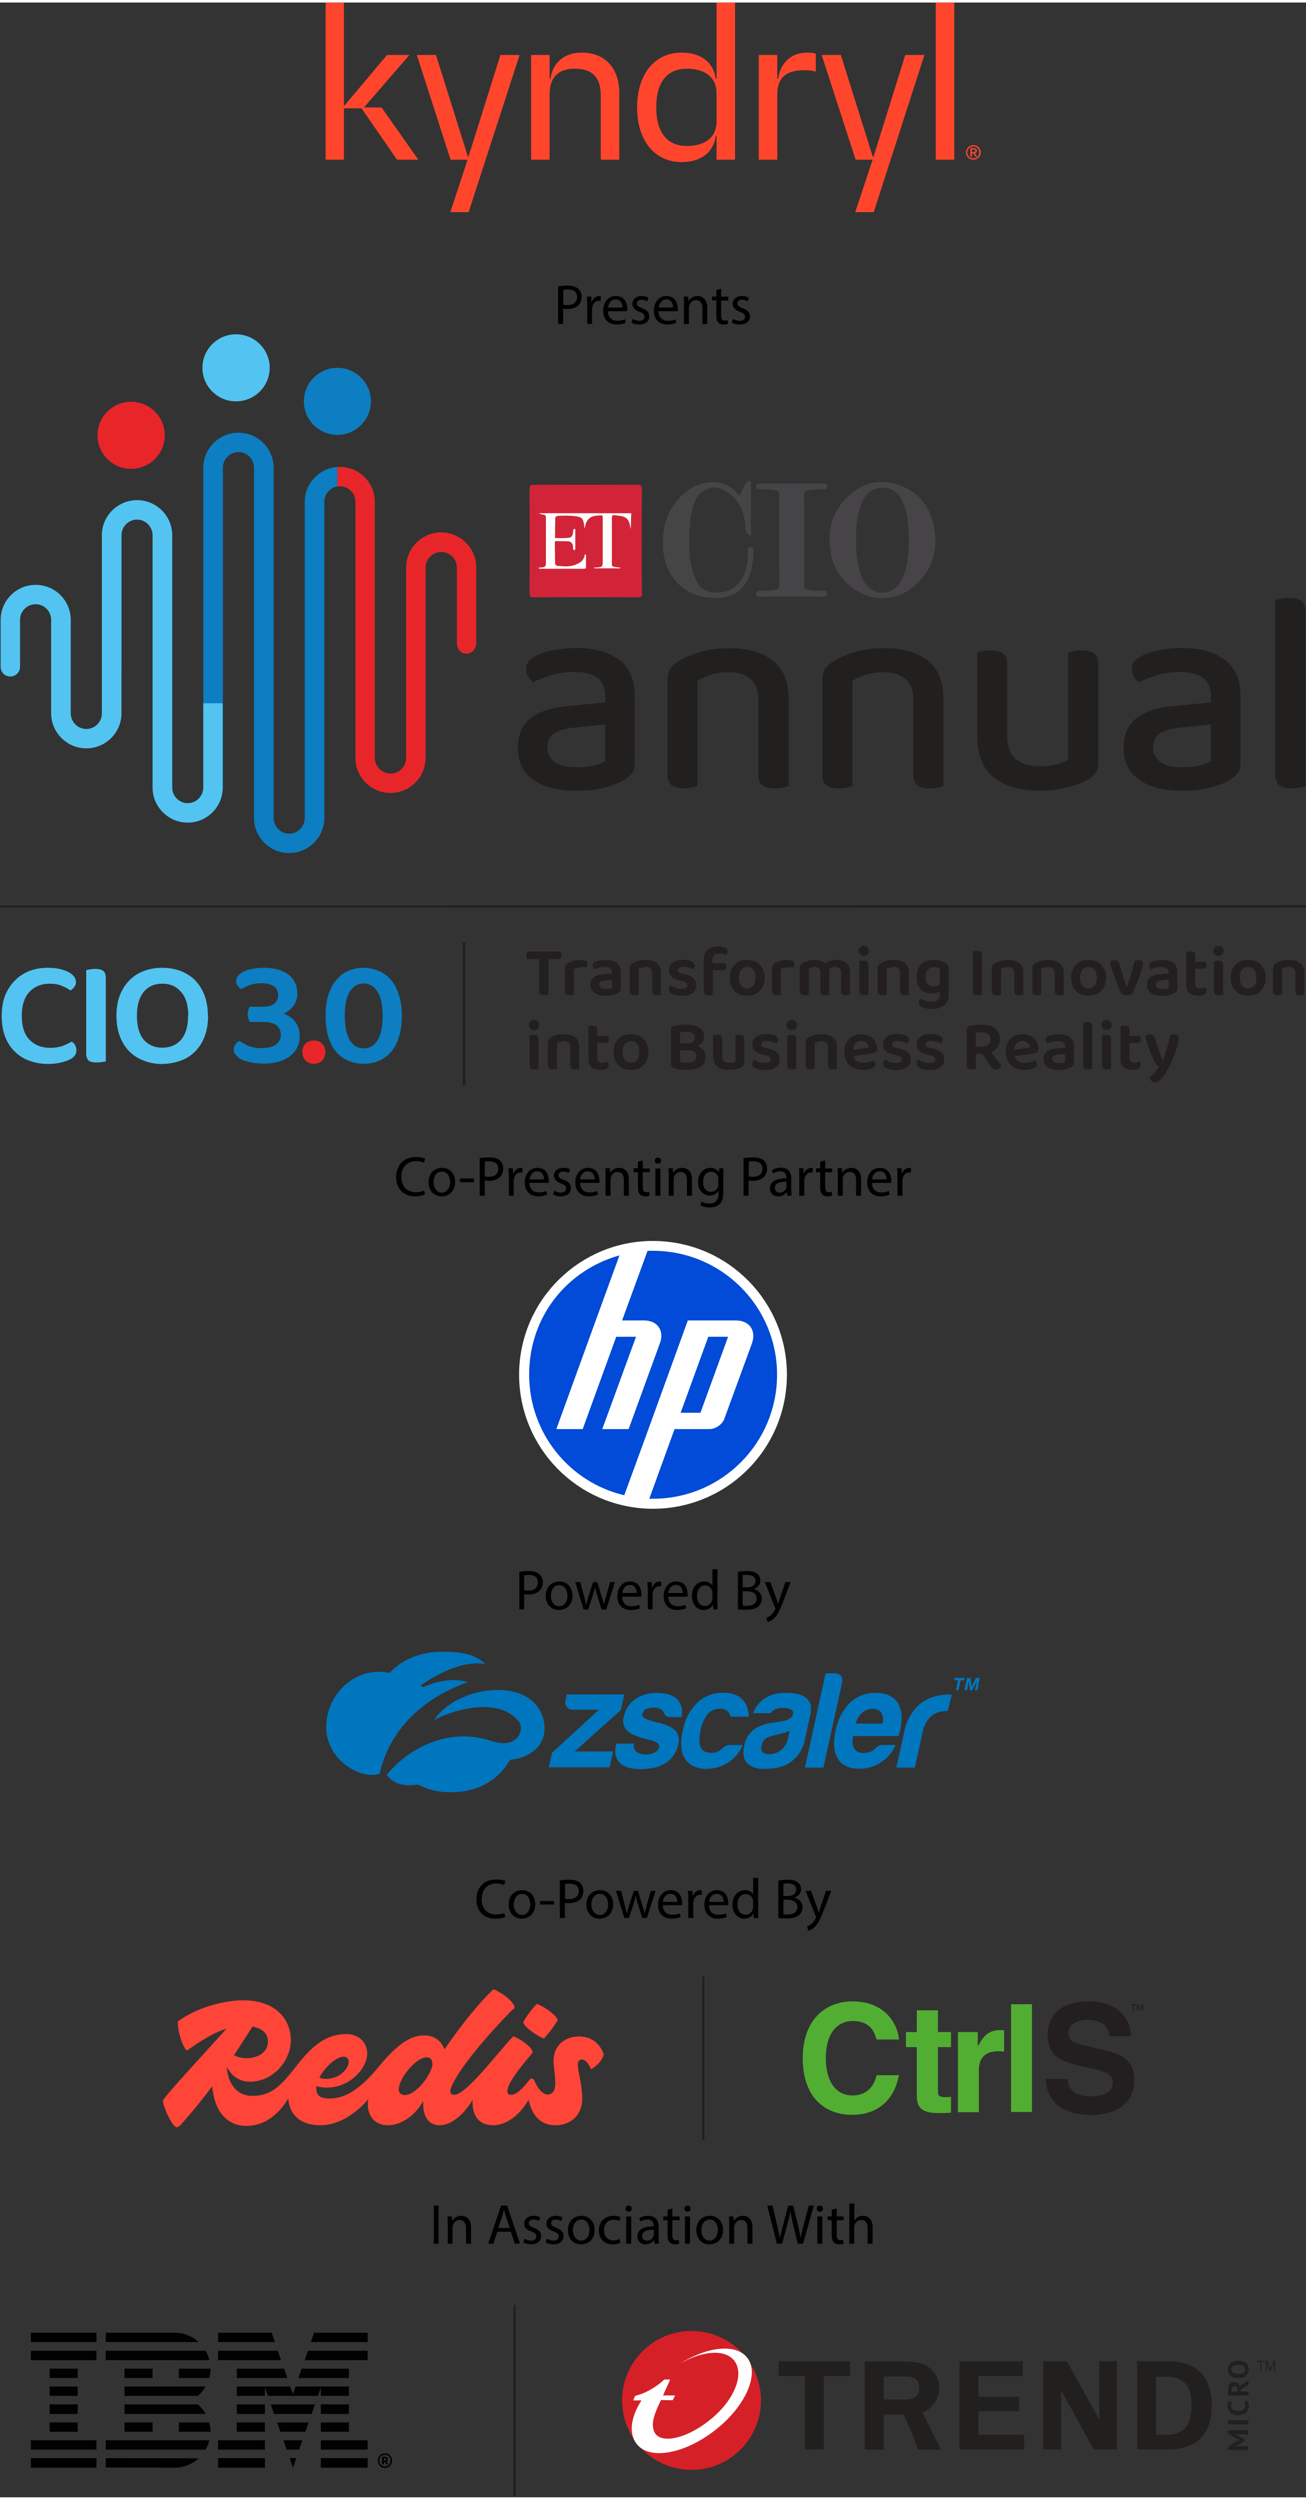 <svg version="1.2" xmlns="http://www.w3.org/2000/svg" viewBox="0 0 600 1146" width="209" height="400">
	<rect x="0" y="0" width="600" height="1146" fill="#333333" stroke="none"/>
	<title>Asset 4</title>
	<style>
		.s0 { fill: #221f1f } 
		.s1 { fill: #d22438 } 
		.s2 { fill: #464446 } 
		.s3 { fill: #464546 } 
		.s4 { fill: #454548 } 
		.s5 { fill: #ffffff } 
		.s6 { fill: #0c7ec1 } 
		.s7 { fill: #53c4f1 } 
		.s8 { fill: #e82629 } 
		.s9 { fill: #231f20 } 
		.s10 { fill: #0076be } 
		.s11 { fill: #d62027 } 
		.s12 { fill: #000000 } 
		.s13 { fill: #010101 } 
		.s14 { fill: #ff462d } 
		.s15 { fill: #ff4438 } 
		.s16 { fill: #52ae32 } 
		.s17 { fill: #024ad8 } 
	</style>
	<g id="Layer_1-2">
		<g>
			<g>
				<path fill-rule="evenodd" class="s0" d="m0 414.8l600-0.1v1h-600z"/>
				<path class="s1" d="m294.8 247.4c0 8 0 16.1 0.1 24.2 0 1.2-0.3 1.6-1.7 1.6q-24-0.1-48.1 0c-1.4 0-1.8-0.3-1.8-1.7q0.1-24.1 0-48.1c0-1.4 0.3-1.9 1.8-1.9q23.8 0.1 47.7 0c1.6 0 2.1 0.4 2.1 2.1-0.1 7.9-0.1 15.8-0.1 23.8z"/>
				<path class="s2" d="m405.3 273.6c-11.2-0.1-21.4-8.8-23.5-20.2-1.6-8.5-0.6-16.5 4.9-23.4 6.3-7.8 14.5-11.6 24.6-8.9 9.9 2.8 15.9 9.7 17.8 19.8 2.1 11.7-1.2 21.6-11.1 28.7-3.8 2.7-8.1 4-12.7 4zm-12-26.2c0 2.2 0.1 4.9 0.4 7.6 0.5 3.9 1.3 7.7 3.4 11.2 3.8 6.3 12 6.6 16.2 0.5 1.1-1.7 1.9-3.5 2.5-5.4 1.9-6.6 2-13.3 1.5-20.1-0.3-4.3-0.9-8.6-2.9-12.5-2.3-4.6-6.3-6.6-11.2-5.6-4.2 0.9-6.3 4.1-7.7 7.8-1.9 5.1-2.2 10.5-2.2 16.5z"/>
				<path class="s3" d="m339.7 226.5c1-2 2-3.8 2.9-5.6 0.4-0.9 1-1.1 1.8-1 1.1 0.2 0.6 1 0.6 1.5 0 7.8 0 15.6 0 23.5-1.6-0.7-2.5-1.3-2.5-3.3-0.2-6.5-2.4-12.2-7.7-16.3-6-4.6-13-2.6-15.8 4.4-1.5 3.8-1.9 7.8-2.2 11.8-0.4 7.2-0.4 14.4 1.9 21.3 1.5 4.4 4 7.8 9 8.2 5.1 0.3 9.7-1 12.7-5.7 2.7-4.1 3.3-8.8 3.2-13.6 0-1.3 0.5-1.7 1.7-1.5 0.6 0 0.8 0.3 0.8 0.8 0 4.9-0.4 9.7-2.6 14.2-2.8 5.6-7.7 8.1-13.7 8.3-14.2 0.6-24.3-8.7-25.2-22.9-0.5-9.1 1.6-17.2 8.3-23.8 3.4-3.3 7.3-5.7 12.2-6.3 4.6-0.6 8.8 0.5 12.3 3.6 0.8 0.7 1.5 1.5 2.3 2.4z"/>
				<path class="s4" d="m358 246.8c0-6.9 0-13.7 0-20.5 0.1-1.5-0.4-2.1-1.9-2.3-2.3-0.3-4.7-0.5-7.1-0.5-0.9 0-1.6 0.1-1.5-1.2 0-1.2 0.4-1.3 1.4-1.3q14.8 0 29.6 0c1 0 1.5 0 1.5 1.2 0 1.3-0.6 1.3-1.5 1.3-2.4 0-4.8 0.2-7.1 0.5-1.5 0.2-2 0.8-2 2.3 0.1 5.5 0.1 10.9 0.1 16.4q0 12 0 24c0 2.7-0.1 2.9 2.6 3.2 2.2 0.3 4.3 0.3 6.5 0.3 1.2 0 1.2 0.7 1.2 1.6 0.1 0.9-0.3 1.1-1.2 1.1q-14.9-0.1-29.8 0c-0.9 0-1.3-0.1-1.3-1.2 0-1 0.2-1.5 1.3-1.5 2.4 0 4.8 0 7.2-0.4 1.4-0.2 2.1-0.8 2.1-2.4-0.1-6.8-0.1-13.7-0.1-20.6z"/>
				<path class="s5" d="m285 259.9h-12q0-0.1-0.1-0.3 0.7-0.1 1.4-0.1c2.5-0.2 2.6-0.4 2.6-2.9q0-9.8 0-19.7c0-1.4 0-1.4-1.3-1.3-0.7 0-1.5 0.1-2.3 0.2-2.6 0.5-3.9 2.1-4.4 4.5-0.1 0.4-0.1 0.9-0.3 1.3-0.1-0.4-0.2-0.8-0.2-1.3-0.5-3.5-1.1-4-4.5-4.4-2.6-0.3-5.2-0.2-7.7-0.1-0.4 0-1.1 0.5-1.1 0.9-0.1 3-0.1 6.1-0.1 9.3 2.1 0 4.2 0.1 6.3-0.1 1.3-0.1 2-1.2 2-3.1q0-1.1 1-1 0 1.2 0 2.3 0 3.4 0 6.9c0 0.2-0.3 0.4-0.5 0.7-0.2-0.3-0.4-0.5-0.5-0.7-0.1-0.4 0-0.7 0-1.1-0.1-1.3-1-2.4-2.3-2.4-2-0.1-3.9-0.1-6-0.1 0 0.4-0.1 0.7-0.1 1 0 2.9 0.1 5.8 0.1 8.7-0.1 1 0.3 1.6 1.4 1.7 3.1 0.3 6.1 0.5 9-1 1.7-0.8 2.9-1.9 3.2-3.9 0-0.1 0.1-0.2 0.2-0.3 0-0.1 0.1-0.1 0.3-0.2 0 0.3 0.1 0.5 0.1 0.8 0 1.6 0 3.3 0 5 0 0.6-0.1 0.9-0.8 0.9q-10.1 0-20.2 0c-0.2 0-0.5-0.1-0.8-0.2q0-0.1 0.1-0.3 0.7-0.1 1.4-0.1c1.6-0.2 1.9-0.5 1.9-2.1q0-10.2 0-20.4c0-1.4-0.1-1.6-1.5-1.8-0.6-0.2-1.2-0.2-1.8-0.6h42.5c-0.1 1.5-0.1 6-0.3 7.2-0.1-0.3-0.2-0.7-0.2-0.9-0.4-4.5-3-5-6.2-5.3-2.2-0.3-2.2-0.2-2.2 1.9q0 10 0 20.1c0 1.3 0.1 1.5 1.5 1.7 0.8 0.1 1.6 0.2 2.4 0.3q0 0.2 0 0.3z"/>
				<path class="s6" d="m170.4 183.2c0 8.5-6.9 15.4-15.4 15.4-8.5 0-15.4-6.9-15.4-15.4 0-8.5 6.9-15.4 15.4-15.4 8.5 0 15.4 6.9 15.4 15.4z"/>
				<path class="s7" d="m123.9 167.8c0 8.5-6.9 15.4-15.5 15.4-8.5 0-15.4-6.9-15.4-15.4 0-8.5 6.9-15.4 15.4-15.4 8.6 0 15.5 6.9 15.5 15.4z"/>
				<path class="s8" d="m75.7 198.8c0 8.5-6.9 15.4-15.5 15.4-8.5 0-15.4-6.9-15.4-15.4 0-8.5 6.9-15.4 15.4-15.4 8.6 0 15.5 6.9 15.5 15.4z"/>
				<path class="s6" d="m155 213.3q0.6 0 1.1 0c-8.8 0-16.1 7.2-16.1 16.1v145.2c0 3.9-3.2 7.2-7.2 7.2-3.9 0-7.1-3.3-7.1-7.2v-160.9c0-8.9-7.3-16.1-16.1-16.1-8.9 0-16.2 7.2-16.2 16.1v146.9c0 4-3.2 7.2-7.1 7.2-4 0-7.2-3.2-7.2-7.2v-115.9c0-8.9-7.2-16.1-16.1-16.1-8.9 0-16.1 7.2-16.1 16.1v61.9h8.9v-61.9c0-3.9 3.2-7.2 7.2-7.2 3.9 0 7.2 3.3 7.2 7.2v115.9c0 8.9 7.2 16.1 16.1 16.1 8.8 0 16.1-7.2 16.1-16.1v-146.9c0-3.9 3.2-7.2 7.2-7.2 3.9 0 7.1 3.3 7.1 7.2v160.9c0 8.9 7.3 16.1 16.1 16.1 8.9 0 16.2-7.2 16.2-16.1v-145.2c0-3.6 2.6-6.6 6-7.1 0 0 0-9 0-9z"/>
				<path class="s7" d="m93.4 321.9v38.7c0 3.9-3.2 7.2-7.2 7.2-3.9 0-7.1-3.3-7.1-7.2v-115.9c0-8.9-7.3-16.1-16.1-16.1-8.9 0-16.2 7.2-16.2 16.1v81.8c0 4-3.2 7.2-7.1 7.2-4 0-7.2-3.2-7.2-7.2v-42.9c0-8.9-7.2-16.1-16.1-16.1-8.9 0-16.1 7.2-16.1 16.1v21.5c0 0 0 0 0 0.1q0 0 0 0 0 0 0 0c0 2.5 2 4.4 4.4 4.4 2.5 0 4.5-2 4.5-4.4v-21.6c0-4 3.2-7.2 7.2-7.2 3.9 0 7.1 3.2 7.1 7.2v42.9c0 8.9 7.3 16.1 16.2 16.1 8.8 0 16.1-7.2 16.1-16.1v-81.8c0-3.9 3.2-7.2 7.1-7.2 4 0 7.2 3.3 7.2 7.2v115.9c0 8.9 7.3 16.1 16.1 16.1 8.9 0 16.1-7.2 16.1-16.1v-38.7h-8.9z"/>
				<path class="s8" d="m218.8 293.9v-34.4c0-8.8-7.2-16.1-16.1-16.1-8.9 0-16.1 7.3-16.1 16.1v87.5c0 3.9-3.2 7.2-7.2 7.2-3.9 0-7.2-3.3-7.2-7.2v-117.6c0-8.9-7.2-16.1-16.1-16.1q-0.5 0-1.1 0v9q0.6-0.1 1.1-0.1c4 0 7.2 3.2 7.2 7.2v117.6c0 8.9 7.2 16.1 16.1 16.1 8.9 0 16.1-7.2 16.1-16.1v-87.4c0-4 3.3-7.2 7.2-7.2 4 0 7.2 3.2 7.2 7.2v34.3c0 7.1 8.9 6.8 8.9 0z"/>
				<path class="s0" d="m264.8 296.5q12.3 0 19.6 5.4 7.2 5.3 7.2 16.8v30.8q0 3-1.4 4.7-1.3 1.6-3.7 3.1-3.5 1.9-8.9 3.4-5.4 1.4-12.5 1.4-12.8 0-20-5-7.2-5-7.2-14.8 0-8.7 5.6-13.3 5.6-4.6 16.2-5.7l18.3-1.8v-2.9q0-5.8-3.7-8.5-3.8-2.6-10.5-2.6-5.3 0-10.2 1.4-4.9 1.5-8.7 3.3-1.3-1-2.2-2.5-1-1.6-1-3.4 0-2.2 1.2-3.7 1.1-1.4 3.5-2.5 3.6-1.9 8.4-2.7 4.8-0.9 10-0.9zm0.3 54.8q4.6 0 8-0.9 3.5-0.9 4.9-2v-16.8l-14.4 1.5q-6 0.6-9.1 2.7-3 2-3 6.3c0 2.8 1.1 5.1 3.3 6.8q3.3 2.4 10.3 2.4z"/>
				<path class="s0" d="m344.8 310.7q-3.7-3.1-9.9-3.1-4.6 0-8.2 1.2-3.7 1.2-6.3 2.7v48.4q-0.9 0.4-2.6 0.7-1.6 0.4-3.6 0.4-3.8 0-5.7-1.5-1.8-1.4-1.8-4.9v-43.5q0-3.1 1.2-4.9 1.1-1.9 3.9-3.7 3.7-2.3 9.7-4.1 5.9-1.8 13.4-1.8 12.8-0.1 20.1 5.7 7.3 5.7 7.3 17.4v40.2q-1 0.4-2.7 0.8-1.7 0.3-3.7 0.3-3.8 0-5.7-1.5-1.8-1.4-1.8-4.8v-34.5q0-6.5-3.6-9.5z"/>
				<path class="s0" d="m415.9 310.7q-3.6-3.1-9.8-3.1-4.6 0-8.3 1.2-3.6 1.2-6.2 2.7v48.4q-1 0.4-2.6 0.7-1.7 0.4-3.6 0.4-3.9 0-5.7-1.5-1.9-1.4-1.9-4.9v-43.5q0-3.1 1.2-4.9 1.2-1.9 4-3.7 3.7-2.3 9.6-4.1 6-1.8 13.5-1.8 12.8-0.1 20.1 5.7 7.2 5.7 7.2 17.4v40.2q-0.9 0.4-2.6 0.8-1.7 0.3-3.7 0.3-3.8 0-5.7-1.5-1.8-1.4-1.8-4.8v-34.5q0-6.5-3.7-9.5z"/>
				<path class="s0" d="m449 298.5q0.9-0.2 2.6-0.6 1.7-0.3 3.7-0.3 3.8 0 5.6 1.5 1.8 1.4 1.8 5v32.6q0 7.6 4 10.9 4.1 3.2 11.2 3.2 4.6 0 7.8-0.9 3.2-0.9 5-2v-49.4q1.1-0.2 2.7-0.6 1.7-0.3 3.6-0.3 3.9 0 5.7 1.5 1.9 1.4 1.9 5v44.5q0 2.9-0.9 4.7-1 1.9-3.7 3.6-3.5 2-9.1 3.5-5.6 1.6-13.1 1.6-13.6 0-21.2-6-7.6-6-7.6-19.1v-38.4z"/>
				<path class="s0" d="m543.1 296.5q12.3 0 19.5 5.4 7.3 5.3 7.3 16.8v30.8q0 3-1.4 4.7-1.4 1.6-3.7 3.1-3.5 1.9-8.9 3.4-5.4 1.4-12.5 1.4-12.8 0-20-5-7.2-5-7.2-14.8 0-8.7 5.6-13.3 5.6-4.6 16.2-5.7l18.3-1.8v-2.9q0-5.8-3.8-8.5-3.7-2.6-10.5-2.6-5.2 0-10.1 1.4-4.9 1.5-8.7 3.3-1.4-1-2.3-2.5-0.9-1.6-0.9-3.4 0-2.2 1.1-3.7 1.1-1.4 3.5-2.5 3.7-1.9 8.5-2.7 4.7-0.9 10-0.9zm0.3 54.8q4.6 0 8-0.9 3.5-0.9 4.9-2v-16.8l-14.4 1.5q-6.1 0.6-9.1 2.7-3 2-3 6.3c0 2.8 1.1 5.1 3.3 6.8q3.3 2.4 10.3 2.4z"/>
				<path class="s0" d="m593.4 361q-3.8 0-5.7-1.5-1.8-1.4-1.8-4.9v-80.1q0.9-0.3 2.6-0.6 1.7-0.5 3.7-0.4 3.8 0 5.7 1.4 1.8 1.5 1.9 4.9v80.1q-1.1 0.4-2.8 0.8-1.6 0.3-3.6 0.3z"/>
				<path class="s7" d="m34.9 449.9q0 1.3-0.8 2.4-0.8 1-1.7 1.5-1.8-1.2-4-2.1-2.3-1-5.5-1-5.9 0-9.4 3.8-3.5 3.8-3.5 11c0 4.8 1.2 8.6 3.6 11q3.6 3.7 9.7 3.7 3.2-0.1 5.5-0.9 2.3-0.9 4.1-2 1 0.6 1.6 1.6 0.6 1.1 0.6 2.5 0 1.2-0.6 2.1-0.6 1-2 1.8-1.4 0.8-4 1.5-2.5 0.7-6.2 0.8-4.6 0-8.5-1.4-3.9-1.3-6.8-4.1-2.9-2.7-4.6-6.9-1.6-4.1-1.6-9.7c0-3.7 0.5-6.8 1.6-9.5q1.7-4.1 4.6-6.9 2.8-2.8 6.7-4.3 3.8-1.4 8.1-1.4 3 0 5.4 0.5 2.4 0.5 4.1 1.4 1.8 0.9 2.7 2.1 0.9 1.2 0.9 2.5z"/>
				<path class="s7" d="m44.5 486.9q-2.7 0-3.8-0.9-1.1-1-1.1-3.3v-38.2q0.6-0.2 1.8-0.4 1.2-0.2 2.4-0.2 2.5 0 3.6 0.9 1.2 0.9 1.2 3.3v38.3q-0.6 0.1-1.7 0.3-1.2 0.2-2.4 0.2z"/>
				<path class="s7" d="m95.6 465.4q0 5.4-1.6 9.6-1.6 4.1-4.4 6.9-2.8 2.8-6.7 4.2-3.9 1.4-8.4 1.5-4.5 0-8.3-1.5-3.9-1.4-6.7-4.2-2.8-2.8-4.4-6.9-1.6-4.2-1.6-9.6 0-5.4 1.6-9.5 1.7-4.1 4.5-6.9 2.8-2.8 6.7-4.2 3.8-1.4 8.2-1.4 4.5 0 8.3 1.4 3.8 1.4 6.7 4.2 2.8 2.8 4.4 6.9 1.6 4.1 1.6 9.5zm-9.1 0q0-7.2-3.3-10.9-3.2-3.8-8.6-3.8c-3.6 0-6.4 1.2-8.5 3.7q-3.2 3.8-3.2 11 0 7.3 3.1 11 3.2 3.7 8.6 3.7 5.4 0 8.6-3.7 3.2-3.7 3.2-11z"/>
				<path class="s6" d="m121.1 443.4q7.3 0 11.4 3.1 4.1 3.2 4.1 8.8 0 1.8-0.6 3.3-0.6 1.6-1.5 2.7-0.9 1.1-2 1.9-1.1 0.8-2.2 1.3 1.4 0.4 2.7 1.3 1.3 0.8 2.4 2.1 1 1.2 1.7 2.9 0.6 1.7 0.6 4 0 3-1.2 5.3-1.2 2.4-3.4 4-2.1 1.6-5.2 2.5-3 0.8-6.6 0.8-3.3 0-5.8-0.5-2.6-0.5-4.4-1.3-1.8-0.9-2.7-2.1-1-1.1-1-2.5 0-1.4 0.8-2.5 0.7-1 1.8-1.5 1.6 1.1 4 2.2 2.4 1.1 6.4 1.1c2.6 0 4.8-0.5 6.3-1.6q2.3-1.6 2.3-4.6 0-2.7-2-4.3-2-1.5-6.1-1.5h-6.2q-0.3-0.6-0.6-1.5-0.3-0.9-0.3-2 0-1.2 0.3-2.1 0.3-0.9 0.6-1.4h6q3.7 0 5.4-1.5 1.7-1.4 1.7-3.8 0-2.6-2-4.1-2-1.4-5.8-1.4-3.1 0-5.3 0.9-2.3 0.8-3.9 1.9-0.9-0.7-1.6-1.6-0.7-1-0.7-2.3 0-1.3 0.9-2.4 1-1.1 2.6-1.9 1.7-0.8 4-1.2 2.3-0.5 5.1-0.5z"/>
				<path class="s8" d="m138.9 482.2q0-2.3 1.4-3.9 1.5-1.5 3.9-1.5c1.7 0 2.9 0.5 3.9 1.5q1.4 1.6 1.4 3.9c0 1.5-0.5 2.7-1.4 3.7q-1.4 1.6-3.9 1.6c-1.6 0-2.9-0.5-3.9-1.6q-1.4-1.5-1.4-3.7z"/>
				<path class="s6" d="m167.1 487.5q-3.9 0-7.1-1.4-3.2-1.4-5.6-4.1-2.3-2.7-3.6-6.9-1.2-4.1-1.2-9.7c0-3.7 0.4-7 1.3-9.7q1.4-4.2 3.8-6.9 2.3-2.7 5.5-4.1 3.2-1.3 6.9-1.3 3.6 0 6.8 1.4 3.2 1.3 5.6 4 2.4 2.7 3.7 6.9 1.4 4.1 1.4 9.7c0 3.8-0.4 6.9-1.3 9.7q-1.2 4.1-3.6 6.9-2.3 2.7-5.6 4.1-3.2 1.4-7 1.4zm8.7-22.1q0-7.6-2.5-11.2-2.4-3.6-6.3-3.6-3.8 0-6.2 3.6-2.4 3.7-2.4 11.2c0 5 0.8 8.7 2.3 11.2q2.2 3.8 6.4 3.8 4.1 0 6.4-3.8 2.3-3.8 2.3-11.2z"/>
				<path fill-rule="evenodd" class="s9" d="m212.6 431.6h1.2v65.7h-1.2z"/>
				<path class="s9" d="m257.9 436.6q0.1 0.4 0.1 1 0 0.8-0.4 1.3-0.4 0.5-1.1 0.5h-4.5v16.3q-0.3 0.1-0.8 0.2-0.6 0.1-1.2 0.1-1.2 0-1.8-0.5-0.5-0.4-0.5-1.5v-14.6h-5.5q-0.1-0.3-0.3-0.8-0.1-0.4-0.1-0.9 0-0.9 0.4-1.4 0.4-0.4 1.1-0.4h14.3q0.1 0.3 0.3 0.7z"/>
				<path class="s9" d="m263.7 455.7q-0.3 0.1-0.8 0.2-0.5 0.1-1.1 0.1-1.2 0-1.7-0.4-0.6-0.5-0.6-1.5v-10.4q0-0.9 0.4-1.5 0.4-0.6 1.1-1 1.1-0.6 2.6-1 1.4-0.4 3.2-0.4 3.1 0 3.1 1.9 0 0.5-0.1 0.9-0.2 0.4-0.4 0.7-0.7-0.2-1.8-0.2-1.2 0-2.2 0.3-1 0.2-1.7 0.6z"/>
				<path class="s9" d="m278.2 439.8q3.2 0 5.1 1.4 1.9 1.3 1.9 4.2v7.6q0 0.8-0.4 1.2-0.4 0.5-0.9 0.8-1 0.6-2.4 0.9-1.4 0.4-3.2 0.4-3.2 0-5.1-1.3-1.9-1.3-1.9-3.8 0-2.2 1.4-3.3 1.4-1.2 4-1.5l4.5-0.4v-0.6q0-1.2-0.9-1.8-0.9-0.6-2.5-0.6-1.3 0-2.5 0.3-1.2 0.3-2.2 0.8-0.3-0.3-0.6-0.7-0.2-0.5-0.2-1 0-0.7 0.3-1.1 0.3-0.4 1-0.7 0.9-0.4 2.1-0.6 1.2-0.2 2.5-0.2zm0.1 13.3q1 0 1.8-0.1 0.7-0.2 1.1-0.5v-3.6l-3.2 0.3q-1.3 0.1-2 0.5-0.7 0.5-0.7 1.4 0 1 0.7 1.5 0.7 0.5 2.3 0.5z"/>
				<path class="s9" d="m298.8 443.7q-0.8-0.7-2.2-0.7-1 0.1-1.8 0.3-0.8 0.2-1.4 0.6v11.8q-0.2 0.1-0.7 0.2-0.5 0.1-1.2 0.1-1.1 0-1.7-0.4-0.5-0.5-0.5-1.5v-10.6q0-0.7 0.3-1.2 0.3-0.5 1-1 1-0.6 2.6-1.1 1.5-0.4 3.4-0.4 3.4 0 5.2 1.5 1.9 1.4 1.9 4.3v10.1q-0.3 0.1-0.8 0.2-0.5 0.1-1.1 0.1-1.2 0-1.7-0.4-0.5-0.5-0.5-1.6v-8.2q0-1.5-0.8-2.1z"/>
				<path class="s9" d="m319.9 451.4q0 2.3-1.7 3.6-1.7 1.3-4.9 1.3-1.4 0-2.5-0.2-1.1-0.2-1.9-0.6-0.8-0.4-1.2-0.9-0.5-0.6-0.5-1.2 0-0.6 0.3-1.1 0.3-0.5 0.8-0.8 0.9 0.6 2.1 1.1 1.2 0.4 2.7 0.5 1.4-0.1 2.1-0.5 0.7-0.4 0.6-1.2 0-1.4-1.9-1.8l-1.9-0.4q-2.4-0.6-3.5-1.7-1.2-1.1-1.2-3 0-2.1 1.7-3.4 1.7-1.4 4.8-1.4 1.2 0 2.2 0.2 1 0.2 1.7 0.5 0.7 0.4 1.1 0.9 0.5 0.4 0.5 1.1 0 0.6-0.3 1-0.3 0.4-0.6 0.7-0.3-0.2-0.8-0.4-0.5-0.2-1-0.4-0.6-0.1-1.3-0.2-0.6-0.2-1.2-0.1-1.3 0-2 0.4-0.7 0.4-0.7 1.1 0 0.6 0.4 0.9 0.4 0.4 1.4 0.6l1.6 0.4q2.7 0.6 3.9 1.8 1.2 1.2 1.2 3.2z"/>
				<path class="s9" d="m327.3 441.3h5.9q0.2 0.3 0.3 0.7 0.1 0.4 0.1 0.9 0 0.8-0.4 1.2-0.3 0.4-1 0.4h-4.7v11.2q-0.3 0.1-0.8 0.2-0.5 0.1-1.1 0.1-1.2 0-1.7-0.4-0.6-0.5-0.6-1.6v-14.4q0-1.6 0.5-2.7 0.5-1.1 1.4-1.9 0.9-0.7 2.1-1 1.2-0.4 2.6-0.4 4.4 0 4.4 2.3 0 0.6-0.2 1-0.2 0.4-0.5 0.6-0.7-0.2-1.4-0.4-0.8-0.2-1.6-0.2-1.7 0-2.5 0.7-0.8 0.7-0.8 2.1v1.6z"/>
				<path class="s9" d="m351.3 448q0 1.9-0.6 3.4-0.6 1.5-1.6 2.6-1 1.1-2.5 1.7-1.5 0.5-3.3 0.5-1.9 0-3.3-0.5-1.5-0.6-2.6-1.7-1-1-1.6-2.6-0.5-1.5-0.5-3.4 0-1.9 0.5-3.4 0.6-1.6 1.7-2.6 1-1.1 2.5-1.7 1.5-0.5 3.3-0.5 1.8 0 3.3 0.5 1.4 0.6 2.5 1.7 1.1 1.1 1.6 2.6 0.6 1.5 0.6 3.4zm-8-5q-1.8 0-2.8 1.3-1 1.3-1 3.7c0 1.5 0.3 2.8 1 3.6q1 1.3 2.8 1.3 1.8 0 2.8-1.3 1-1.3 1-3.6 0-2.4-1-3.7-1-1.3-2.8-1.3z"/>
				<path class="s9" d="m358.8 455.7q-0.3 0.1-0.8 0.2-0.5 0.1-1.1 0.1-1.1 0-1.7-0.4-0.5-0.5-0.5-1.5v-10.4q0-0.9 0.3-1.5 0.4-0.6 1.2-1 1-0.6 2.5-1 1.5-0.4 3.2-0.4 3.1 0 3.1 1.9 0 0.5-0.1 0.9-0.1 0.4-0.3 0.7-0.8-0.2-1.9-0.2-1.1 0-2.1 0.3-1.1 0.2-1.8 0.6z"/>
				<path class="s9" d="m390.5 455.7q-0.3 0.1-0.8 0.2-0.5 0.1-1.1 0.1-1.2 0-1.7-0.4-0.5-0.5-0.5-1.5v-8.6q0-1.3-0.8-1.9-0.7-0.6-1.9-0.6-0.7 0-1.5 0.3-0.7 0.3-1.3 0.8 0.1 0.5 0.1 1v10.6q-0.2 0.1-0.7 0.2-0.5 0.1-1.1 0.1-1.2 0-1.8-0.4-0.5-0.5-0.5-1.5v-8.6q0-1.3-0.8-1.9-0.7-0.6-1.9-0.6-0.8 0-1.5 0.3-0.7 0.3-1.1 0.5v11.9q-0.3 0.1-0.8 0.2-0.5 0.1-1.1 0.1-1.2 0-1.7-0.5-0.6-0.4-0.6-1.5v-10.5q0-0.7 0.3-1.2 0.4-0.5 1-1 1-0.7 2.5-1.1 1.5-0.4 3.1-0.4 3 0 4.9 1.6 0.9-0.7 2.2-1.2 1.2-0.5 2.9-0.5 1.2 0 2.4 0.4 1.1 0.3 2 1 0.8 0.6 1.3 1.7 0.5 1.1 0.5 2.5v10.4z"/>
				<path class="s9" d="m394.5 435.6q0-0.9 0.7-1.6 0.6-0.7 1.7-0.7 1 0 1.7 0.7 0.6 0.7 0.6 1.6c0 0.6-0.2 1.2-0.6 1.7q-0.7 0.6-1.7 0.6-1.1 0-1.7-0.6-0.7-0.7-0.7-1.7zm0.3 4.8q0.3-0.1 0.8-0.2 0.5-0.1 1.1-0.1 1.2 0 1.7 0.4 0.6 0.5 0.6 1.5v13.7q-0.3 0.1-0.8 0.2-0.5 0.1-1.1 0.1-1.2 0-1.7-0.4-0.6-0.5-0.6-1.6c0 0 0-13.6 0-13.6z"/>
				<path class="s9" d="m412.7 443.7q-0.8-0.7-2.2-0.7-0.9 0.1-1.7 0.3-0.8 0.2-1.4 0.6v11.8q-0.3 0.1-0.8 0.2-0.5 0.1-1.1 0.1-1.1 0-1.7-0.4-0.6-0.5-0.6-1.5v-10.6q0-0.7 0.4-1.2 0.3-0.5 1-1 0.9-0.6 2.5-1.1 1.6-0.4 3.5-0.4 3.3 0 5.2 1.5 1.8 1.4 1.8 4.3v10.1q-0.2 0.1-0.7 0.2-0.5 0.1-1.1 0.1-1.2 0-1.7-0.4-0.6-0.5-0.6-1.6v-8.2q0-1.5-0.8-2.1z"/>
				<path class="s9" d="m431.8 454.4q-0.7 0.3-1.5 0.6-0.9 0.2-2 0.2-1.5 0-2.8-0.4-1.3-0.4-2.3-1.3-1-0.9-1.6-2.4-0.5-1.5-0.5-3.6 0-1.9 0.5-3.3 0.6-1.5 1.7-2.5 1-0.9 2.5-1.4 1.5-0.5 3.3-0.5 1.7 0 3.1 0.4 1.4 0.4 2.3 1 0.6 0.4 0.9 0.9 0.4 0.5 0.4 1.2v12.7q0 1.6-0.6 2.8-0.6 1.3-1.7 2-1 0.8-2.5 1.2-1.4 0.3-3 0.3c-1.1 0-2.1-0.1-3-0.3q-1.2-0.3-1.8-0.7-1.1-0.7-1.1-1.8 0-0.7 0.2-1.1 0.3-0.5 0.7-0.7 0.8 0.5 2 0.9 1.2 0.4 2.6 0.4 2 0 3.1-0.7 1.1-0.8 1.1-2.5v-1.4zm-2.9-2.4q1 0 1.7-0.2 0.6-0.3 1.1-0.7v-7.4q-0.4-0.2-1-0.4-0.6-0.2-1.5-0.2-1.8 0-2.9 1.1-1.1 1.1-1.1 3.4 0 1.2 0.3 2.1 0.3 0.8 0.8 1.3 0.5 0.6 1.2 0.8 0.7 0.2 1.5 0.2z"/>
				<path class="s9" d="m449.1 456q-1.2 0-1.7-0.5-0.5-0.4-0.5-1.5v-18.1q0.3-0.1 0.8-0.2 0.6-0.1 1.1-0.1 1.2 0 1.8 0.4 0.5 0.5 0.5 1.6v18.1q-0.3 0.1-0.8 0.2-0.6 0.1-1.2 0.1z"/>
				<path class="s9" d="m465.2 443.7q-0.8-0.7-2.2-0.7-0.9 0.1-1.7 0.3-0.8 0.2-1.4 0.6v11.8q-0.3 0.1-0.8 0.2-0.5 0.1-1.1 0.1-1.2 0-1.7-0.4-0.6-0.5-0.6-1.5v-10.6q0-0.7 0.3-1.2 0.4-0.5 1-1 1-0.6 2.6-1.1 1.5-0.4 3.4-0.4 3.4 0 5.3 1.5 1.8 1.4 1.8 4.3v10.1q-0.3 0.1-0.8 0.2-0.5 0.1-1.1 0.1-1.1 0-1.7-0.4-0.5-0.5-0.5-1.6v-8.2q0-1.5-0.8-2.1z"/>
				<path class="s9" d="m483.8 443.7q-0.8-0.7-2.2-0.7-1 0.1-1.8 0.3-0.8 0.2-1.4 0.6v11.8q-0.3 0.1-0.8 0.2-0.4 0.1-1.1 0.1-1.1 0-1.7-0.4-0.5-0.5-0.5-1.5v-10.6q0-0.7 0.3-1.2 0.3-0.5 1-1 1-0.6 2.5-1.1 1.6-0.4 3.5-0.4 3.4 0 5.2 1.5 1.9 1.4 1.9 4.3v10.1q-0.3 0.1-0.8 0.2-0.5 0.1-1.1 0.1-1.2 0-1.7-0.4-0.6-0.5-0.6-1.6v-8.2q0-1.5-0.8-2.1z"/>
				<path class="s9" d="m508.1 448q0 1.9-0.5 3.4-0.6 1.5-1.7 2.6-1 1.1-2.5 1.7-1.4 0.5-3.3 0.5-1.8 0-3.3-0.5-1.5-0.6-2.5-1.7-1.1-1-1.6-2.6-0.6-1.5-0.6-3.4 0-1.9 0.6-3.4 0.5-1.6 1.6-2.6 1.1-1.1 2.5-1.7 1.5-0.5 3.3-0.5 1.8 0 3.3 0.5 1.5 0.6 2.5 1.7 1.1 1.1 1.7 2.6 0.6 1.5 0.6 3.4zm-8.1-5q-1.7 0-2.7 1.3-1.1 1.3-1.1 3.7c0 1.5 0.4 2.8 1 3.6q1.1 1.3 2.9 1.3 1.7 0 2.8-1.3 1-1.3 1-3.6 0-2.4-1.1-3.7-1-1.3-2.7-1.3z"/>
				<path class="s9" d="m523.1 439.9q0.9 0 1.4 0.4 0.6 0.4 0.6 1.3 0 0.4-0.2 1.4-0.3 0.9-0.7 2.2-0.4 1.2-0.9 2.7-0.6 1.4-1.1 2.8-0.6 1.4-1.1 2.6-0.6 1.3-1 2.2-0.4 0.2-1 0.4-0.7 0.1-1.5 0.1-0.9 0-1.6-0.2-0.6-0.3-0.9-0.8-0.3-0.6-0.8-1.5-0.4-1-0.9-2.3-0.5-1.2-1-2.6-0.5-1.4-1-2.8-0.5-1.4-0.9-2.6-0.4-1.3-0.6-2.3 0.3-0.4 0.9-0.7 0.6-0.3 1.2-0.3 0.9 0 1.4 0.4 0.6 0.4 0.9 1.4l1.6 5.4q0.2 0.7 0.5 1.4 0.2 0.7 0.4 1.5 0.3 0.7 0.5 1.3 0.2 0.6 0.3 1h0.1q1-2.8 1.9-5.9 0.9-3.1 1.6-6 0.4-0.3 0.9-0.4 0.5-0.1 1-0.1z"/>
				<path class="s9" d="m533.9 439.8q3.2 0 5.1 1.4 1.9 1.3 1.9 4.2v7.6q0 0.8-0.4 1.2-0.4 0.5-1 0.8-0.9 0.6-2.3 0.9-1.4 0.4-3.2 0.4-3.3 0-5.2-1.3-1.8-1.3-1.8-3.8 0-2.2 1.3-3.3 1.4-1.2 4.1-1.5l4.5-0.4v-0.6q0-1.2-0.9-1.8-0.9-0.6-2.6-0.6-1.2 0-2.4 0.3-1.3 0.3-2.2 0.8-0.4-0.3-0.6-0.7-0.3-0.5-0.3-1 0-0.7 0.3-1.1 0.4-0.4 1-0.7 1-0.4 2.2-0.6 1.2-0.2 2.5-0.2zm0.1 13.3q1 0 1.7-0.1 0.8-0.2 1.2-0.5v-3.6l-3.2 0.3q-1.3 0.1-2 0.5-0.7 0.5-0.7 1.4 0 1 0.7 1.5 0.7 0.5 2.3 0.5z"/>
				<path class="s9" d="m549.8 452.5q0.6 0.4 1.8 0.4 0.5 0 1.1-0.1 0.6-0.1 1-0.3 0.3 0.2 0.5 0.6 0.1 0.4 0.1 0.9 0 1-0.9 1.6-0.8 0.6-2.8 0.6-2.6 0-4.1-1.1-1.5-1.2-1.5-3.9v-15q0.3-0.1 0.8-0.2 0.5-0.1 1.1-0.1 1.1 0 1.7 0.5 0.5 0.4 0.5 1.5v2.7h4.8q0.2 0.3 0.3 0.7 0.2 0.4 0.2 0.9 0 0.9-0.4 1.2-0.4 0.4-1.1 0.4h-3.8v7.2q0 1 0.7 1.5z"/>
				<path class="s9" d="m557.4 435.6q0-0.9 0.7-1.6 0.7-0.7 1.7-0.7 1.1 0 1.7 0.7 0.7 0.7 0.7 1.6c0 0.6-0.3 1.2-0.7 1.7q-0.7 0.6-1.7 0.6-1 0-1.7-0.6-0.7-0.7-0.7-1.7zm0.3 4.8q0.3-0.1 0.8-0.2 0.5-0.1 1.1-0.1 1.2 0 1.7 0.4 0.6 0.5 0.6 1.5v13.7q-0.3 0.1-0.8 0.2-0.5 0.1-1.1 0.1-1.2 0-1.7-0.4-0.6-0.5-0.6-1.6c0 0 0-13.6 0-13.6z"/>
				<path class="s9" d="m581.5 448q0 1.9-0.6 3.4-0.6 1.5-1.6 2.6-1.1 1.1-2.6 1.7-1.4 0.5-3.3 0.5-1.8 0-3.3-0.5-1.4-0.6-2.5-1.7-1-1-1.6-2.6-0.6-1.5-0.6-3.4 0-1.9 0.6-3.4 0.6-1.6 1.6-2.6 1.1-1.1 2.6-1.7 1.4-0.5 3.2-0.5 1.8 0 3.3 0.5 1.5 0.6 2.6 1.7 1 1.1 1.6 2.6 0.6 1.5 0.6 3.4zm-8.1-5q-1.7 0-2.7 1.3-1.1 1.3-1.1 3.7c0 1.5 0.4 2.8 1 3.6q1.1 1.3 2.8 1.3 1.8 0 2.8-1.3 1.1-1.3 1-3.6 0-2.4-1-3.7-1-1.3-2.8-1.3z"/>
				<path class="s9" d="m594.3 443.7q-0.8-0.7-2.2-0.7-0.9 0.1-1.7 0.3-0.8 0.2-1.4 0.6v11.8q-0.3 0.1-0.8 0.2-0.5 0.1-1.1 0.1-1.2 0-1.7-0.4-0.6-0.5-0.6-1.5v-10.6q0-0.7 0.4-1.2 0.3-0.5 1-1 0.9-0.6 2.5-1.1 1.6-0.4 3.5-0.4 3.3 0 5.2 1.5 1.8 1.4 1.8 4.3v10.1q-0.2 0.1-0.7 0.2-0.6 0.1-1.1 0.1-1.2 0-1.8-0.4-0.5-0.5-0.5-1.6v-8.2q0-1.5-0.8-2.1z"/>
				<path class="s9" d="m243 469.7q0-0.9 0.6-1.6 0.7-0.7 1.8-0.7 1 0 1.7 0.7 0.6 0.7 0.6 1.6c0 0.6-0.2 1.2-0.6 1.7q-0.7 0.6-1.7 0.6-1.1 0-1.8-0.6-0.6-0.7-0.6-1.7zm0.3 4.8q0.3-0.1 0.8-0.2 0.5-0.1 1.1-0.1 1.2 0 1.7 0.4 0.5 0.5 0.5 1.5v13.7q-0.2 0.1-0.7 0.2-0.5 0.1-1.1 0.1-1.2 0-1.8-0.5-0.5-0.4-0.5-1.5c0 0 0-13.6 0-13.6z"/>
				<path class="s9" d="m261.2 477.8q-0.8-0.7-2.2-0.7-0.9 0-1.7 0.3-0.8 0.2-1.4 0.6v11.8q-0.3 0.1-0.8 0.2-0.5 0.1-1.1 0.1-1.2 0-1.7-0.4-0.6-0.5-0.6-1.6v-10.5q0-0.8 0.4-1.2 0.3-0.5 1-1 0.9-0.7 2.5-1.1 1.6-0.4 3.5-0.4 3.3 0 5.2 1.5 1.8 1.4 1.8 4.3v10.1q-0.2 0.1-0.7 0.2-0.5 0.1-1.1 0.1-1.2 0-1.8-0.5-0.5-0.4-0.5-1.5v-8.3q0-1.4-0.8-2z"/>
				<path class="s9" d="m275.1 486.6q0.6 0.4 1.8 0.4 0.5 0 1.1-0.1 0.6-0.2 1-0.4 0.3 0.3 0.5 0.7 0.1 0.4 0.1 0.9 0.1 0.9-0.8 1.6-0.9 0.6-2.9 0.6-2.6 0-4.1-1.1-1.4-1.2-1.5-3.9v-15q0.3-0.1 0.8-0.2 0.5-0.1 1.1-0.1 1.2 0 1.7 0.4 0.5 0.5 0.5 1.6v2.7h4.9q0.1 0.2 0.3 0.7 0.1 0.4 0.1 0.9 0 0.8-0.4 1.2-0.4 0.4-1.1 0.4h-3.8v7.2q0 1 0.7 1.5z"/>
				<path class="s9" d="m297.9 482.1q0 1.9-0.6 3.4-0.5 1.5-1.6 2.6-1 1.1-2.5 1.7-1.5 0.5-3.3 0.5-1.9 0-3.3-0.5-1.5-0.6-2.5-1.7-1.1-1-1.7-2.6-0.5-1.5-0.5-3.4 0-2 0.5-3.4 0.6-1.6 1.7-2.6 1-1.1 2.5-1.7 1.5-0.5 3.3-0.5 1.8 0 3.3 0.5 1.4 0.6 2.5 1.7 1.1 1.1 1.6 2.6 0.6 1.5 0.6 3.4zm-8-5q-1.8 0-2.8 1.3-1 1.3-1 3.7c0 1.5 0.3 2.8 1 3.6q1 1.3 2.8 1.3 1.8 0 2.8-1.3 1-1.3 1-3.6 0-2.4-1-3.7-1-1.3-2.8-1.3z"/>
				<path class="s9" d="m323.5 475.1q0 1.5-0.8 2.5-0.8 1.1-2.3 1.8 1.9 0.6 2.9 1.8 0.9 1.3 0.9 3 0 3.1-2.3 4.6-2.2 1.5-6.5 1.5-0.6 0-1.3 0-0.7 0-1.5-0.1-0.7-0.1-1.4-0.3-0.7-0.1-1.3-0.3-1.6-0.5-1.6-1.9v-16q0-0.7 0.3-1 0.3-0.3 0.9-0.5 1.1-0.4 2.6-0.5 1.5-0.2 3.1-0.2 4 0 6.1 1.4 2.2 1.4 2.2 4.2zm-11.1 3h3.3q1.8 0 2.7-0.7 0.8-0.7 0.8-2 0-2.6-4-2.6-0.8 0-1.5 0.1-0.8 0.1-1.3 0.1zm7.5 6q0-1.3-0.9-2.1-1-0.7-2.7-0.7h-3.9v5.4q0.6 0.2 1.5 0.3 0.9 0 1.7 0 2 0 3.2-0.7 1.1-0.7 1.1-2.2z"/>
				<path class="s9" d="m341.8 488.1q-0.3 0.5-1 0.9-0.9 0.6-2.4 0.9-1.5 0.4-3.3 0.4-1.7 0-3.1-0.3-1.4-0.4-2.4-1.2-1-0.8-1.5-2-0.5-1.2-0.5-2.9v-9.5q0.3-0.1 0.8-0.2 0.5-0.1 1.1-0.1 1.1 0 1.7 0.4 0.6 0.4 0.6 1.6v7.8q0 1.7 0.8 2.4 0.9 0.7 2.5 0.7 1 0 1.7-0.2 0.7-0.2 1.1-0.4v-12q0.2-0.1 0.8-0.2 0.5-0.1 1.1-0.1 1.1 0 1.7 0.4 0.5 0.4 0.5 1.6v10.7q0 0.7-0.3 1.3z"/>
				<path class="s9" d="m358.2 485.5q0 2.3-1.7 3.6-1.7 1.3-4.9 1.3-1.4-0.1-2.5-0.2-1.1-0.2-1.9-0.6-0.8-0.4-1.2-0.9-0.5-0.6-0.5-1.2 0-0.7 0.3-1.1 0.3-0.5 0.7-0.8 1 0.6 2.2 1.1 1.1 0.4 2.7 0.4 1.4 0 2-0.4 0.7-0.4 0.7-1.2 0-1.4-1.9-1.8l-1.9-0.4q-2.4-0.6-3.5-1.7-1.2-1.1-1.2-3 0-2.1 1.7-3.4 1.7-1.4 4.8-1.4 1.1 0 2.1 0.2 1 0.2 1.8 0.5 0.7 0.4 1.1 0.9 0.4 0.4 0.4 1.1 0 0.5-0.2 1-0.3 0.4-0.6 0.7-0.3-0.2-0.8-0.4-0.5-0.2-1.1-0.4-0.5-0.1-1.2-0.2-0.6-0.2-1.2-0.2-1.3 0-2 0.5-0.7 0.4-0.7 1.1 0 0.6 0.4 0.9 0.4 0.4 1.4 0.6l1.6 0.4q2.7 0.6 3.9 1.8 1.2 1.2 1.2 3.2z"/>
				<path class="s9" d="m361.4 469.7q0-0.9 0.6-1.6 0.7-0.7 1.8-0.7 1 0 1.7 0.7 0.6 0.7 0.6 1.6c0 0.6-0.2 1.2-0.6 1.7q-0.7 0.6-1.7 0.6-1.1 0-1.8-0.6-0.6-0.7-0.6-1.7zm0.3 4.8q0.3-0.1 0.8-0.2 0.5-0.1 1.1-0.1 1.2 0 1.7 0.4 0.5 0.5 0.5 1.5v13.7q-0.2 0.1-0.7 0.2-0.5 0.1-1.1 0.1-1.2 0-1.8-0.5-0.5-0.4-0.5-1.5c0 0 0-13.6 0-13.6z"/>
				<path class="s9" d="m379.6 477.8q-0.8-0.7-2.2-0.7-0.9 0-1.7 0.3-0.8 0.2-1.4 0.6v11.8q-0.3 0.1-0.8 0.2-0.5 0.1-1.1 0.1-1.2 0-1.7-0.4-0.6-0.5-0.6-1.6v-10.5q0-0.8 0.3-1.2 0.4-0.5 1.1-1 0.9-0.7 2.5-1.1 1.5-0.4 3.4-0.4 3.4 0 5.3 1.5 1.8 1.4 1.8 4.3v10.1q-0.2 0.1-0.7 0.2-0.6 0.1-1.1 0.1-1.2 0-1.8-0.5-0.5-0.4-0.5-1.5v-8.3q0-1.4-0.8-2z"/>
				<path class="s9" d="m392.1 484q0.4 1.6 1.7 2.4 1.2 0.7 3 0.7 1.4 0 2.6-0.4 1.1-0.4 1.9-0.9 0.4 0.3 0.7 0.8 0.3 0.4 0.3 1 0 0.6-0.4 1.1-0.5 0.5-1.2 0.9-0.8 0.3-1.9 0.5-1 0.2-2.2 0.2-2 0-3.5-0.5-1.6-0.5-2.8-1.6-1.1-1-1.7-2.6-0.7-1.6-0.7-3.7c0-1.4 0.2-2.5 0.7-3.5q0.6-1.5 1.6-2.5 1.1-1.1 2.5-1.5 1.4-0.5 3-0.5 1.6 0 2.9 0.5 1.4 0.5 2.3 1.4 1 0.9 1.5 2.1 0.6 1.3 0.6 2.8 0 0.9-0.5 1.4-0.5 0.4-1.3 0.6l-9.2 1.3zm3.7-7q-1.6 0-2.7 1-1.1 1.1-1.2 3.1l7.3-1.1q-0.2-1.2-1-2.1-0.8-0.9-2.4-0.9z"/>
				<path class="s9" d="m418.4 485.5q0 2.3-1.7 3.6-1.7 1.3-5 1.3-1.4-0.1-2.4-0.2-1.1-0.2-1.9-0.6-0.9-0.4-1.3-0.9-0.4-0.6-0.4-1.2 0-0.7 0.2-1.1 0.3-0.5 0.8-0.8 0.9 0.6 2.1 1.1 1.2 0.4 2.8 0.4 1.3 0 2-0.4 0.7-0.4 0.7-1.2 0-1.4-2-1.8l-1.8-0.4q-2.4-0.6-3.6-1.7-1.2-1.1-1.2-3 0-2.1 1.7-3.4 1.7-1.4 4.8-1.4 1.2 0 2.2 0.2 1 0.2 1.7 0.5 0.8 0.4 1.2 0.9 0.4 0.4 0.4 1.1 0 0.5-0.3 1-0.2 0.4-0.6 0.7-0.3-0.2-0.8-0.4-0.4-0.2-1-0.4-0.6-0.1-1.2-0.2-0.7-0.2-1.3-0.2-1.3 0-2 0.5-0.7 0.4-0.7 1.1 0 0.6 0.4 0.9 0.4 0.4 1.4 0.6l1.6 0.4q2.7 0.6 4 1.8 1.2 1.2 1.2 3.2z"/>
				<path class="s9" d="m433.8 485.5q0 2.3-1.7 3.6-1.7 1.3-5 1.3-1.4-0.1-2.5-0.2-1.1-0.2-1.9-0.6-0.8-0.4-1.2-0.9-0.4-0.6-0.5-1.2 0-0.7 0.3-1.1 0.3-0.5 0.8-0.8 0.9 0.6 2.1 1.1 1.2 0.4 2.7 0.4 1.4 0 2.1-0.4 0.7-0.4 0.7-1.2 0-1.4-2-1.8l-1.8-0.4q-2.5-0.6-3.6-1.7-1.2-1.1-1.2-3 0-2.1 1.7-3.4 1.7-1.4 4.8-1.4 1.2 0 2.2 0.2 1 0.2 1.7 0.5 0.8 0.4 1.2 0.9 0.4 0.4 0.4 1.1 0 0.5-0.3 1-0.2 0.4-0.6 0.7-0.3-0.2-0.8-0.4-0.5-0.2-1-0.4-0.6-0.1-1.2-0.2-0.7-0.2-1.3-0.2-1.3 0-2 0.5-0.7 0.4-0.7 1.1 0 0.6 0.4 0.9 0.4 0.4 1.4 0.6l1.6 0.4q2.7 0.6 3.9 1.8 1.3 1.2 1.3 3.2z"/>
				<path class="s9" d="m448.3 489.8q-0.3 0.1-0.8 0.2-0.6 0.1-1.2 0.1-1.2 0-1.7-0.5-0.5-0.4-0.5-1.5v-16.5q0-0.6 0.3-0.9 0.3-0.3 0.9-0.5 1.1-0.4 2.5-0.5 1.4-0.2 2.9-0.2 4.3 0 6.5 1.8 2.2 1.8 2.2 4.9 0 2.1-1.1 3.6-1.1 1.6-3 2.4 1.4 1.8 2.8 3.5 1.3 1.7 2 2.7-0.3 0.8-1 1.3-0.6 0.5-1.4 0.5-1 0-1.6-0.5-0.5-0.5-1-1.2l-3.7-5.6h-3.1v6.9zm2.7-10.2q1.8 0 3-0.8 1.1-0.9 1.1-2.5 0-3.3-4.4-3.3-0.7 0-1.3 0-0.6 0.1-1.1 0.2v6.4c0 0 2.7 0 2.7 0z"/>
				<path class="s9" d="m466.2 484q0.4 1.6 1.7 2.4 1.2 0.7 3.1 0.7 1.3 0 2.5-0.4 1.2-0.4 1.9-0.9 0.4 0.3 0.7 0.8 0.3 0.4 0.3 1 0 0.6-0.4 1.1-0.4 0.5-1.2 0.9-0.8 0.3-1.8 0.5-1.1 0.2-2.3 0.2-1.9 0-3.5-0.5-1.6-0.5-2.7-1.6-1.2-1-1.8-2.6-0.6-1.6-0.6-3.7c0-1.4 0.2-2.5 0.6-3.5q0.6-1.5 1.7-2.5 1-1.1 2.4-1.5 1.4-0.5 3-0.5 1.6 0 3 0.5 1.3 0.5 2.3 1.4 0.9 0.9 1.5 2.1 0.5 1.3 0.5 2.8 0 0.9-0.5 1.4-0.5 0.4-1.3 0.6l-9.1 1.3zm3.6-7q-1.6 0-2.7 1-1.1 1.1-1.2 3.1l7.3-1.1q-0.2-1.2-1-2.1-0.8-0.9-2.4-0.9z"/>
				<path class="s9" d="m486.3 473.9q3.2 0 5.1 1.4 2 1.3 2 4.2v7.6q0 0.8-0.4 1.2-0.4 0.5-1 0.8-0.9 0.6-2.3 0.9-1.5 0.4-3.2 0.4-3.3 0-5.2-1.3-1.9-1.3-1.9-3.8 0-2.2 1.4-3.3 1.4-1.2 4.1-1.5l4.4-0.4v-0.6q0-1.3-0.9-1.8-0.9-0.6-2.5-0.6-1.3 0-2.5 0.3-1.2 0.3-2.2 0.8-0.3-0.3-0.6-0.7-0.2-0.5-0.2-1 0-0.7 0.3-1.1 0.3-0.4 1-0.7 0.9-0.4 2.2-0.6 1.2-0.2 2.4-0.2zm0.1 13.3q1 0 1.8-0.2 0.8-0.1 1.1-0.4v-3.6l-3.1 0.3q-1.3 0.1-2 0.5-0.7 0.5-0.7 1.4 0 1 0.7 1.5 0.7 0.5 2.2 0.5z"/>
				<path class="s9" d="m501 490q-0.5 0.1-1.1 0.1-1.2 0-1.7-0.4-0.6-0.5-0.6-1.5v-19.6q0.3-0.1 0.8-0.2 0.5-0.1 1.1-0.1 1.2 0 1.7 0.4 0.6 0.5 0.6 1.5v19.6q-0.3 0.1-0.8 0.2z"/>
				<path class="s9" d="m506 469.7q0-0.9 0.7-1.6 0.6-0.7 1.7-0.7 1 0 1.7 0.7 0.6 0.7 0.6 1.6c0 0.6-0.2 1.2-0.6 1.7q-0.7 0.6-1.7 0.6-1.1 0-1.7-0.6-0.7-0.7-0.7-1.7zm0.3 4.8q0.3-0.1 0.8-0.2 0.5-0.1 1.1-0.1 1.2 0 1.7 0.4 0.5 0.5 0.5 1.5v13.7q-0.2 0.1-0.7 0.2-0.5 0.1-1.1 0.1-1.2 0-1.7-0.5-0.6-0.4-0.6-1.5c0 0 0-13.6 0-13.6z"/>
				<path class="s9" d="m519.5 486.6q0.7 0.4 1.8 0.4 0.6 0 1.1-0.1 0.6-0.2 1.1-0.4 0.2 0.3 0.4 0.7 0.2 0.4 0.2 0.9 0 0.9-0.9 1.6-0.9 0.6-2.8 0.6-2.6 0-4.1-1.1-1.5-1.2-1.5-3.9v-15q0.3-0.1 0.8-0.2 0.5-0.1 1.1-0.1 1.1 0 1.6 0.4 0.6 0.5 0.6 1.6v2.7h4.8q0.2 0.2 0.3 0.7 0.1 0.4 0.1 0.9 0 0.8-0.4 1.2-0.4 0.4-1 0.4h-3.8v7.2q0 1 0.6 1.5z"/>
				<path class="s9" d="m530.2 486.1q-0.8-1.6-1.9-4.4-1.1-2.8-2.1-6.8 0.3-0.3 0.9-0.6 0.6-0.3 1.3-0.3 0.8 0 1.3 0.4 0.6 0.4 0.9 1.4 1.6 5 3.5 10h0.2q0.4-1.1 0.9-2.4 0.4-1.4 0.9-2.9 0.4-1.5 0.8-3.1 0.4-1.5 0.7-3 0.4-0.1 0.8-0.3 0.5-0.1 1-0.1 0.8 0 1.4 0.4 0.7 0.4 0.7 1.3 0 0.9-0.5 2.7-0.4 1.8-1.1 3.9-0.7 2-1.6 4.1-0.9 2.1-1.8 3.6-1.7 3.1-3.1 4.5-1.4 1.5-2.7 1.5-1 0-1.7-0.6-0.6-0.6-0.8-1.5 0.5-0.5 1.1-1.1 0.6-0.6 1.2-1.3 0.6-0.6 1.1-1.4 0.5-0.7 0.9-1.4-0.3-0.1-0.5-0.2-0.3-0.2-0.6-0.5-0.3-0.3-0.6-0.7-0.3-0.5-0.6-1.2z"/>
			</g>
			<path class="s10" d="m250 790.4c1.6 10.4-7.1 16.2-15.7 16.8-4.5 8.2-13.6 14.9-26.7 14.9-5.4 0.2-10.8-1-15.6-3.5q-1.7 0.3-3.5 0.3c-4.6 0-7.8-1-10.8-4.7 6.2-8.3 25.1-23.3 48.1-15.6 12.3 4.1 15.5-5.6 12.4-9.2-11.6-13.7-37.8-1.4-38.8-0.3 10.3-16.5 47.1-21.1 50.6 1.3zm-35.3-18.9c0.1 0-8.3-3.1-20.1 2.3q-0.7-0.3-1.4-0.7c11.3-7.8 21.3-11.2 29.8-9.9-5.5-4.9-11.5-5.6-20.3-5.6-9.7 0-18.3 3.8-23.7 9.7q-2.6-0.5-5.2-0.5c-13.2 0-24.6 12.4-23.9 26.5 0.7 14.1 15.5 22.9 23.9 20.5q0.3 0 0.6 0c1.9-9.3 9.5-31 40.3-42.2zm70.5 12.9l1.6-7.2h-26.4l-0.6 2.8c-0.3 1-0.1 2.1 0.6 2.9 0.6 0.9 1.6 1.3 2.6 1.3h12.2l-21.6 19.8-1.5 6.7h27.9l1.7-7.3h-17.7zm17.6 5.8q-0.5 0-1-0.1-0.6-0.2-1.2-0.4-6-1.4-5.5-3.4c0.1-0.9 0.7-1.8 1.5-2.3 1.2-0.5 2.5-0.8 3.8-0.7 1.4-0.1 2.7 0.3 3.8 1.1l0.7 1c0.4 1.4 1.7 2.3 3 2.2h5.2c0.7-2.9 0-6-1.9-8.2q-3.1-2.9-9.4-2.9c-3.6-0.1-7.1 0.9-10 2.9-2.7 1.9-4.5 4.7-5.2 7.9-0.7 2.1-0.3 4.4 1.1 6.1 1.1 1.5 3.7 2.8 7.7 3.9q1.5 0.5 3.1 0.8 4.8 1.1 4.3 3.4c-0.2 1-1 1.9-2 2.3-1.2 0.7-2.5 1-3.9 1-1.6 0.1-3.3-0.3-4.6-1.3-1-0.9-1.4-2.4-1-3.7h-8.2l-0.1 0.4c-0.8 3.7-0.2 6.5 1.7 8.4 1.9 1.9 5 2.9 9.6 2.9q7.3 0 11.5-2.8c3-1.9 5.1-5 5.8-8.5 0.6-2.1 0.3-4.3-1-6.1q-2-2.3-7.8-3.9zm30.3 10.8q-0.7 0.5-1.3 1-0.4 0.4-0.8 0.7-0.3 0.3-0.8 0.5c-1.1 0.6-2.4 0.9-3.7 0.8q-3.1 0-4.3-2-1.6-2.4-0.4-8.2 1.3-5.8 4-8.3c1.4-1.1 3-1.8 4.8-1.7 1.6-0.2 3.2 0.4 4.2 1.7q0.6 0.9 0.8 1.9h8.4c0-2.2-0.6-4.4-1.7-6.4q-3-4.6-10.3-4.6c-4.4 0-8.6 1.7-11.8 4.7-3.4 3.5-5.7 7.9-6.5 12.6q-1.9 8.5 1 13 2.8 4.5 9.7 4.7c3.6 0 7.1-1 10.1-2.9 3-2 5.4-4.8 6.8-8.1h-5.9c-0.8 0-1.6 0.2-2.3 0.6zm36.8-3.6c-0.5 2.9-1.7 5.6-3.5 7.9-1.4 1.7-3.1 3.1-5 4.1q-2.8 1.3-5.8 1.7-2.5 0.3-5.1 0.3c-2.6 0.1-5.1-0.8-7.1-2.5q-2.7-2.5-1.5-8.1c0.5-3.1 2.2-5.8 4.6-7.6 2.5-1.6 5.3-2.6 8.2-3q0.8 0 1.5-0.2 1-0.2 2-0.3c3.7-0.5 5.7-1.6 6.1-3.3 0.3-0.9-0.1-2-1.1-2.4q-0.1 0-0.3-0.1-1.6-0.5-3.3-0.5-1.6-0.1-3.1 0.5c-1 0.3-1.8 1-2.4 1.9h-8.1c0.9-2.6 2.6-4.9 4.9-6.5 2.9-2 6.4-3 9.9-2.8q6.7-0.1 9.6 2.3 2.9 2.4 2 7.1l-2.5 11.5zm-7.1-3.5q-2.5 1-5.1 1.6l-2.9 0.7c-1.3 0.3-2.4 0.8-3.5 1.6-0.7 0.8-1.2 1.8-1.4 2.8-0.4 1-0.2 2.1 0.4 3 0.8 0.8 1.8 1.1 2.9 1 2.1 0.1 4.2-0.6 5.8-2 1.6-1.4 2.7-3.4 3.1-5.5l0.7-3.2zm23.5-25.3c-0.7-0.8-1.7-1.2-2.7-1.1h-4.3l-9.5 43.3h8.5l8.6-39.2c0.3-1 0-2.1-0.6-3zm19.2 31.8h6c-1.4 3.3-3.8 6.1-6.8 8-3 2-6.5 3-10 2.9q-6.9 0-9.8-4.6c-1.9-3.1-2.2-7.4-1-13 0.9-4.7 3.1-9.1 6.5-12.6 3.1-3 7.4-4.7 11.8-4.6q7.2 0 10.2 4.5c2 3.1 2.3 7.5 1.1 13-0.1 0.3-0.2 0.7-0.3 0.9q0 0.2-0.1 0.5 0 0.5-0.3 0.9h-20.9c-0.5 2.6-0.3 4.5 0.6 5.8 0.9 1.4 2.6 2.2 4.3 2 3-0.1 4.2-1.1 4.4-1.3q0.9-0.9 2-1.7c0.6-0.4 1.4-0.7 2.3-0.7zm-12.4-9.8h12.4c0.4-1.7 0.2-3.5-0.6-5-1-1.3-2.5-1.9-4.1-1.8-1.7 0-3.4 0.6-4.7 1.8-1.5 1.3-2.5 3.1-2.9 5zm43-13.4c-2.2 0-4.4 0.3-6.6 0.9-4.5 1.2-8.5 4.1-10.9 8.2-1.6 2.5-2.7 5.3-3.2 8.2l-3.6 16.3h8.5l3.8-17.3c0.5-2 1.5-3.9 2.9-5.5 2.9-3.5 8.4-3.2 8.4-3.2l1.9-7.5h-1.2zm2.3-6.5l0.2-1.1h4.6l-0.2 1.1h-1.7l-0.9 4.6h-1.2l0.9-4.6c0 0-1.7 0-1.7 0zm7.5-1.1l0.4 4.1 2.1-4.1h1.7l-1.1 5.7h-1.1l1-4.5-2.3 4.5h-1l-0.5-4.5-0.8 4.5h-1.2l1.2-5.7c0 0 1.6 0 1.6 0z"/>
			<g>
				<g>
					<path class="s0" d="m568.7 1117.1l-1.8-0.2v0.1l1.5 0.5 3.4 2v0.6l-3.5 2.1-1.4 0.5v0.1l1.8-0.3h4.8v1.8h-9.2v-1.7l4.2-2.5 1.1-0.4v-0.1l-1.1-0.4-4.3-2.3v-1.7h9.3v1.9h-4.8z"/>
					<path class="s0" d="m564.2 1112.5v-1.9h9.3v1.9z"/>
					<path class="s0" d="m573.1 1101.7q0.3 0.4 0.5 1.1 0.1 0.6 0.1 1.3 0 0.9-0.3 1.6-0.2 0.7-0.8 1.3-0.6 0.6-1.5 0.9-0.9 0.4-2.2 0.4c-0.9 0-1.7-0.2-2.3-0.4q-0.9-0.4-1.5-1-0.6-0.6-0.8-1.4-0.3-0.7-0.3-1.4 0-0.8 0.1-1.4 0.1-0.5 0.3-0.9l1.5 0.4q-0.1 0.3-0.2 0.7 0 0.4-0.1 1 0 1.1 0.8 1.8 0.8 0.6 2.5 0.6 0.7 0 1.3-0.1 0.6-0.2 1-0.5 0.4-0.3 0.6-0.8 0.3-0.5 0.3-1.1 0-0.6-0.2-1.1-0.1-0.4-0.3-0.7l1.5-0.3z"/>
					<path class="s0" d="m564.4 1099.3q0-0.4-0.1-0.7 0-0.4-0.1-0.7 0-0.4 0-0.7 0-0.3 0-0.6 0-0.6 0.1-1.3 0.1-0.6 0.4-1.1 0.3-0.5 0.8-0.8 0.5-0.3 1.3-0.3 1.1 0 1.9 0.5 0.7 0.5 0.9 1.4l0.5-0.6 3.5-2.1v2.1l-3.6 2.1-0.2 0.9h3.8v1.8c0 0-9.2 0-9.2 0.1zm1.4-2.8q0 0.2 0 0.5 0 0.3 0.1 0.4h2.6v-0.7q0.1-0.8-0.3-1.2-0.3-0.5-1.1-0.5-0.6 0-1 0.4-0.3 0.3-0.3 1.1z"/>
					<path class="s0" d="m568.9 1091.2q-2.3 0-3.6-1-1.2-1-1.2-3 0-0.9 0.3-1.7 0.4-0.7 1-1.2 0.6-0.5 1.5-0.8 0.9-0.2 2-0.2 2.3 0 3.6 1 1.2 1.1 1.2 2.9 0 1.1-0.3 1.8-0.4 0.7-1 1.2-0.6 0.5-1.5 0.8-0.9 0.2-2 0.2zm0-1.9q0.7 0 1.3-0.1 0.6-0.2 1-0.4 0.4-0.2 0.6-0.6 0.3-0.4 0.3-1 0-0.9-0.8-1.5-0.7-0.5-2.4-0.5-0.7 0-1.3 0.1-0.6 0.1-1 0.4-0.4 0.2-0.7 0.6-0.2 0.4-0.2 0.9 0 1 0.7 1.5 0.8 0.6 2.5 0.6z"/>
					<path fill-rule="evenodd" class="s0" d="m357.7 1083.5h32.9v6.8h-12.1v33.7h-8.7v-33.7h-12.1v-6.8z"/>
					<path fill-rule="evenodd" class="s0" d="m440.8 1083.5h29.1v6.8h-20.4v9.5h18.7v6.7h-18.7v10.8h21v6.7h-29.7v-40.5z"/>
					<path fill-rule="evenodd" class="s0" d="m502.5 1124l-14.9-26.9-0.1 0.1v26.8h-8.2v-40.5h10.8l14.8 26.5 0.1-0.1v-26.4h8.1v40.5h-10.6z"/>
					<path class="s0" d="m536.2 1083.5h-13.8v40.5h13.8c12.6 0.2 20.5-6.1 20.5-20.2 0-14.1-7.9-20.4-20.5-20.3zm-0.6 33.8h-4.5v-26.7h4.5c10.3-0.1 11.8 6.7 11.8 13.2 0 6.5-1.5 13.6-11.8 13.5z"/>
					<path fill-rule="evenodd" class="s0" d="m580.9 1083.8h-1.5v4h-0.5v-4h-1.5v-0.5h3.5v0.5z"/>
					<path class="s0" d="m585.8 1087.8h-0.6v-3.8l-1.3 3.8h-0.5l-1.3-3.8v3.8h-0.6v-4.5h0.9l1.1 3.2q0 0 0.1 0.3 0.1 0.2 0.1 0.3l0.2-0.7 1.1-3.1h0.8c0 0 0 4.5 0 4.5z"/>
					<path class="s0" d="m423.8 1107c4.5-1.7 7.7-6.1 7.7-11.2q0-0.9-0.1-1.8c-0.6-3.7-2.6-6.6-6-8.6-0.5-0.2-2.9-1.8-10.5-1.8q-0.2 0-0.4 0h-17.2v40.5h8.7v-16.1h9.2c0 0 5.7 12.5 6.4 16.1h10.7l-8.5-17.1zm-17.8-16.5h10.3c3.4 0 5.6 1.3 6 4.1q0 0.1 0 0.1 0 0.1 0 0.3 0 0.1 0 0.3 0 0.1 0 0.2 0 0.1 0 0.2c0 3.5-2.3 5.4-6.1 5.4h-10.2v-10.6z"/>
					<path fill-rule="evenodd" class="s11" d="m317.7 1133.4c-17.6 0-31.9-14.3-31.9-31.9 0-17.6 14.3-31.9 31.9-31.9 17.6 0 31.9 14.3 31.9 31.9 0 17.6-14.3 31.9-31.9 31.9z"/>
					<path class="s5" d="m303.7 1101.3c-4.6 9.1-4 12-3.3 14.2 2.2 6.1 13.8 4.3 25.2-4.6 11.5-8.9 16.7-21.3 11.7-27.7-4.3-5.5-15.1-4.5-25.3 1.7 12.7-8.2 26.1-9.7 31.3-3 5.8 7.4-0.8 22.4-14.8 33.3-14.1 11-30.2 13.8-36 6.3-3.7-4.7-2.8-12.3 2.2-20h-3.8l0.9-2.1c0 0 6.7-1.3 13.4-7.5 0 0 2.7 0 2.7 0l-3.3 7.3h5.5l-1 2.2-5.5-0.1z"/>
				</g>
				<path fill-rule="evenodd" class="s0" d="m235.9 1057.6h1v87.8h-1z"/>
				<g>
					<path fill-rule="evenodd" class="s12" d="m177.6 1129.6q0 0 0 0zm0 0l0.8 1.3h-0.9l-0.7-1.2h-0.4v1.2h-0.9v-3.5h1.6c0.7 0 1.1 0.5 1.1 1.1 0 0.6-0.2 0.9-0.6 1.1zm-0.2-1.1q0-0.4-0.4-0.4h-0.6v1h0.6q0.4 0 0.4-0.4z"/>
					<path fill-rule="evenodd" class="s12" d="m180.1 1129.1c0 2-1.4 3.4-3.3 3.4-1.8 0-3.2-1.4-3.2-3.4 0-1.9 1.4-3.3 3.2-3.3 1.9 0 3.3 1.4 3.3 3.3zm-0.8 0.3l0.1-0.5c0-1.4-1.1-2.4-2.6-2.4-1.4 0-2.5 1-2.5 2.4v0.5c0 1.3 1.1 2.4 2.5 2.4 1.5 0 2.6-1.1 2.6-2.4z"/>
					<g>
						<path fill-rule="evenodd" class="s13" d="m100.2 1070.4v4.3h26.1l-1.5-4.3h-24.6z"/>
						<path fill-rule="evenodd" class="s13" d="m100.2 1083h28.9l-1.5-4.3h-27.4v4.3z"/>
						<path fill-rule="evenodd" class="s13" d="m147.4 1128h21.5v4.4h-21.5z"/>
						<path fill-rule="evenodd" class="s13" d="m147.4 1119.8h21.5v4.3h-21.5z"/>
						<path fill-rule="evenodd" class="s13" d="m147.4 1111.6h12.9v4.3h-12.9z"/>
						<path fill-rule="evenodd" class="s13" d="m147.4 1103.3h12.9v4.4h-12.9z"/>
						<path fill-rule="evenodd" class="s13" d="m134.6 1098.6l-1.3-3.5h-24.5v4.3h12.9v-3.9l1.4 3.9h23l1.3-3.9v3.9h12.9v-4.3h-24.5l-1.2 3.5z"/>
						<path fill-rule="evenodd" class="s13" d="m137.1 1091.2h23.2v-4.3h-21.7l-1.5 4.3z"/>
						<path fill-rule="evenodd" class="s13" d="m108.8 1103.3h12.9v4.4h-12.9z"/>
						<path fill-rule="evenodd" class="s13" d="m108.8 1111.6h12.9v4.3h-12.9z"/>
						<path fill-rule="evenodd" class="s13" d="m100.2 1119.8h21.5v4.3h-21.5z"/>
						<path fill-rule="evenodd" class="s13" d="m100.2 1128h21.5v4.4h-21.5z"/>
						<path fill-rule="evenodd" class="s13" d="m142.8 1074.7h26.1v-4.3h-24.6l-1.5 4.3z"/>
						<path fill-rule="evenodd" class="s13" d="m168.9 1078.7h-27.4l-1.5 4.3h28.9v-4.3z"/>
						<path fill-rule="evenodd" class="s13" d="m108.8 1086.9v4.3h23.2l-1.5-4.3h-21.7z"/>
						<path fill-rule="evenodd" class="s13" d="m144.7 1103.3h-20.3l1.5 4.4h17.3l1.5-4.4z"/>
						<path fill-rule="evenodd" class="s13" d="m141.8 1111.6h-14.5l1.5 4.3h11.5l1.5-4.3z"/>
						<path fill-rule="evenodd" class="s13" d="m138.9 1119.8h-8.7l1.5 4.3h5.7l1.5-4.3z"/>
						<path fill-rule="evenodd" class="s13" d="m136.1 1128h-3l1.5 4.4 1.5-4.4z"/>
						<path class="s13" d="m48.6 1132.3l31.6 0.1c4.3 0 8.2-1.7 11.1-4.3l-42.7-0.1z"/>
						<path class="s13" d="m96.1 1111.6h-13.9v4.3h14.5q0-2.3-0.6-4.3z"/>
						<path fill-rule="evenodd" class="s13" d="m57.2 1111.6h12.9v4.3h-12.9z"/>
						<path class="s13" d="m82.2 1086.9v4.3h13.9q0.6-2.1 0.6-4.3z"/>
						<path fill-rule="evenodd" class="s13" d="m57.2 1086.9h12.9v4.3h-12.9z"/>
						<path class="s13" d="m48.6 1070.4v4.3h42.7c-2.9-2.7-6.8-4.3-11.1-4.3z"/>
						<path class="s13" d="m48.6 1083h47.6q-0.6-2.3-1.7-4.3h-45.9z"/>
						<path class="s13" d="m57.2 1099.4h33.7c1.4-1.2 2.6-2.7 3.6-4.3h-37.3z"/>
						<path class="s13" d="m90.9 1103.3h-33.7v4.4h37.3c-1-1.7-2.2-3.1-3.6-4.4z"/>
						<path class="s13" d="m48.6 1124.1h45.9q1.1-2 1.7-4.3h-47.6z"/>
						<path fill-rule="evenodd" class="s13" d="m14.2 1070.4h30.1v4.3h-30.1z"/>
						<path fill-rule="evenodd" class="s13" d="m14.2 1078.7h30.1v4.3h-30.1z"/>
						<path fill-rule="evenodd" class="s13" d="m22.8 1086.9h12.9v4.3h-12.9z"/>
						<path fill-rule="evenodd" class="s13" d="m22.8 1095.1h12.9v4.3h-12.9z"/>
						<path fill-rule="evenodd" class="s13" d="m22.8 1103.3h12.9v4.4h-12.9z"/>
						<path fill-rule="evenodd" class="s13" d="m22.8 1111.6h12.9v4.3h-12.9z"/>
						<path fill-rule="evenodd" class="s13" d="m14.2 1119.8h30.1v4.3h-30.1z"/>
						<path fill-rule="evenodd" class="s13" d="m14.2 1128h30.1v4.4h-30.1z"/>
					</g>
				</g>
			</g>
			<g>
				<g id="Kyndryl_logo_TM">
					<path class="s14" d="m438.4 0v72.2h-8.5v-72.2zm-171.3 23c-8.3 0-13.4 5.3-14.2 12h-0.4v-10.9h-8.5v48.1h8.5v-30c0-8.1 4.3-11.8 11.5-11.8 8.3 0 12 4.1 12 12.3v29.5h8.5v-30.6c0-11.5-6.5-18.6-17.4-18.6zm-51.8 47.9h-0.3l-14.7-46.8h-8.8l15.5 48.1h7.8l-7.9 24.1h8.4l23.4-72.2h-8.8l-14.7 46.8zm186 0h-0.3l-14.7-46.8h-8.8l15.6 48.1h7.8l-8 24.1h8.5l23.3-72.2h-8.8c0 0-14.6 46.8-14.6 46.8zm-234.1-22.7l20.9-24.1h-10.3l-19.5 23.2h-0.3v-47.3h-8.4v72.2h8.4v-23.6h8.1l16.3 23.6h9.8l-16.9-24zm190.3-13.2h-0.4v-10.9h-8.5v48.1h8.5v-30c0-8.2 4.6-11.1 12.5-11.1 2 0 3.8 0.2 5.2 0.6v-8.2c-0.7-0.3-2.2-0.5-4-0.5-7.4 0-12.4 4.9-13.3 12zm-28.3-35h8.5v72.2h-8.5v-10.9h-0.4c-0.8 6.7-5.9 12-15.7 12-11.9 0-20.4-9.4-20.4-25.1 0-15.8 8.5-25.2 20.4-25.2 9.8 0 14.9 5.3 15.7 12h0.4zm0 41.8c0-8.1-6.1-11.4-13.7-11.4-8 0-14 5-14 17.7 0 12.8 6 17.8 14 17.8 7.6 0 13.7-3.3 13.7-11.4z"/>
				</g>
				<path class="s14" d="m450.6 68.9c0 1.8-1.5 3.3-3.4 3.3-1.9 0-3.4-1.5-3.4-3.3 0-1.9 1.5-3.4 3.4-3.4 1.9 0 3.4 1.5 3.4 3.4zm-0.7 0c0-1.6-1.2-2.8-2.7-2.8-1.5 0-2.8 1.2-2.8 2.8 0 1.5 1.3 2.7 2.8 2.7 1.5 0 2.7-1.2 2.7-2.7zm-2 0.3l1 1.6h-0.8l-0.8-1.5h-0.8v1.5h-0.7v-3.9h1.5c0.9 0 1.5 0.5 1.5 1.2 0 0.5-0.3 0.9-0.9 1.1zm-1.4-1.7v1.2h0.8c0.5 0 0.8-0.2 0.8-0.6 0-0.4-0.3-0.6-0.8-0.6z"/>
			</g>
			<g>
				<path class="s12" d="m256.5 130.4c1-0.2 2.5-0.4 4.3-0.4 2.2 0 3.9 0.6 4.9 1.5 0.9 0.8 1.5 2.1 1.5 3.6 0 1.6-0.5 2.9-1.3 3.8-1.2 1.3-3.2 1.9-5.4 1.9-0.6 0-1.3 0-1.8-0.2v7h-2.3v-17.2zm2.3 8.4q0.7 0.2 1.9 0.2c2.7 0 4.4-1.3 4.4-3.8 0-2.4-1.7-3.4-4.2-3.4-1 0-1.7 0.1-2.1 0.2z"/>
				<path class="s12" d="m269.8 139c0-1.5-0.1-2.7-0.1-3.9h2v2.5h0.1c0.6-1.7 2-2.8 3.5-2.8 0.3 0 0.5 0 0.7 0.1v2.1q-0.4 0-0.8 0c-1.6 0-2.8 1.2-3.1 2.9q0 0.5-0.1 1.1v6.6h-2.2v-8.6z"/>
				<path class="s12" d="m279.3 141.8c0 3.1 2 4.4 4.3 4.4 1.6 0 2.6-0.3 3.5-0.7l0.3 1.6c-0.8 0.4-2.1 0.8-4.1 0.8-3.9 0-6.2-2.5-6.2-6.3 0-3.8 2.2-6.8 5.9-6.8 4.1 0 5.2 3.6 5.2 5.9 0 0.5-0.1 0.9-0.1 1.1h-8.8zm6.7-1.7c0-1.4-0.6-3.7-3.2-3.7-2.3 0-3.3 2.2-3.5 3.7z"/>
				<path class="s12" d="m290.7 145.3c0.6 0.5 1.8 0.9 3 0.9 1.6 0 2.4-0.8 2.4-1.8 0-1.1-0.6-1.7-2.3-2.3-2.3-0.8-3.3-2.1-3.3-3.6 0-2 1.6-3.7 4.3-3.7 1.3 0 2.4 0.4 3.1 0.8l-0.6 1.7c-0.5-0.3-1.4-0.8-2.5-0.8-1.4 0-2.2 0.8-2.2 1.7 0 1.1 0.8 1.5 2.4 2.2 2.2 0.8 3.3 1.9 3.3 3.8 0 2.2-1.7 3.7-4.7 3.7-1.3 0-2.6-0.3-3.5-0.8z"/>
				<path class="s12" d="m302.5 141.8c0.1 3.1 2 4.4 4.3 4.4 1.7 0 2.7-0.3 3.5-0.7l0.4 1.6c-0.8 0.4-2.2 0.8-4.2 0.8-3.8 0-6.1-2.5-6.1-6.3 0-3.8 2.2-6.8 5.8-6.8 4.1 0 5.2 3.6 5.2 5.9 0 0.5 0 0.9 0 1.1h-8.9zm6.7-1.7c0.1-1.4-0.6-3.7-3.1-3.7-2.3 0-3.3 2.2-3.5 3.7 0 0 6.6 0 6.6 0z"/>
				<path class="s12" d="m314.3 138.5c-0.1-1.3-0.1-2.4-0.2-3.4h2.1l0.1 2.1c0.7-1.2 2.1-2.4 4.2-2.4 1.7 0 4.4 1.1 4.4 5.4v7.5h-2.2v-7.3c0-2-0.8-3.7-3-3.7-1.5 0-2.6 1.1-3 2.3-0.1 0.3-0.2 0.7-0.2 1.1v7.6h-2.3c0 0 0-9.2 0-9.2z"/>
				<path class="s12" d="m331.3 131.5v3.6h3.3v1.8h-3.3v6.7c0 1.6 0.4 2.5 1.7 2.5 0.6 0 1.1-0.1 1.3-0.2l0.1 1.7c-0.4 0.2-1.1 0.3-2 0.3-1 0-1.9-0.3-2.4-0.9-0.7-0.7-0.9-1.8-0.9-3.3v-6.9h-2v-1.7h2v-3c0 0 2.2-0.6 2.2-0.6z"/>
				<path class="s12" d="m336.8 145.3c0.7 0.5 1.9 0.9 3 0.9 1.7 0 2.5-0.8 2.5-1.8 0-1.1-0.7-1.7-2.4-2.3-2.2-0.8-3.3-2.1-3.3-3.6 0-2 1.6-3.7 4.3-3.7 1.3 0 2.4 0.4 3.1 0.8l-0.5 1.7c-0.5-0.3-1.4-0.8-2.6-0.8-1.4 0-2.1 0.8-2.1 1.7 0 1.1 0.7 1.5 2.4 2.2 2.2 0.8 3.3 1.9 3.3 3.8 0 2.2-1.7 3.7-4.7 3.7-1.4 0-2.7-0.3-3.6-0.8z"/>
			</g>
			<g>
				<path class="s12" d="m238.6 720.9c1.1-0.2 2.5-0.4 4.3-0.4 2.3 0 3.9 0.5 4.9 1.5 1 0.8 1.6 2.1 1.6 3.6 0 1.6-0.5 2.9-1.4 3.8-1.2 1.3-3.1 1.9-5.3 1.9-0.7 0-1.3 0-1.9-0.2v7h-2.2v-17.2zm2.2 8.4q0.8 0.2 1.9 0.2c2.7 0 4.4-1.3 4.4-3.8 0-2.4-1.6-3.4-4.1-3.4-1 0-1.8 0.1-2.2 0.2z"/>
				<path class="s12" d="m263 731.8c0 4.6-3.2 6.6-6.2 6.6-3.4 0-6.1-2.5-6.1-6.4 0-4.2 2.8-6.7 6.3-6.7 3.5 0 6 2.6 6 6.5zm-9.9 0.1c0 2.8 1.5 4.8 3.8 4.8 2.2 0 3.8-2 3.8-4.8 0-2.2-1.1-4.9-3.8-4.9-2.7 0-3.8 2.5-3.8 4.9z"/>
				<path class="s12" d="m266.6 725.6l1.7 6.4c0.4 1.4 0.7 2.7 0.9 4h0.1c0.3-1.3 0.7-2.6 1.1-4l2.1-6.4h1.9l1.9 6.3c0.5 1.5 0.9 2.8 1.2 4.1 0.2-1.3 0.6-2.6 1-4.1l1.8-6.3h2.2l-4 12.6h-2.1l-1.9-6c-0.4-1.4-0.8-2.7-1.1-4.2h-0.1c-0.3 1.5-0.7 2.8-1.1 4.2l-2 6h-2.1l-3.8-12.6h2.3z"/>
				<path class="s12" d="m285.8 732.3c0.1 3.1 2 4.4 4.3 4.4 1.7 0 2.6-0.3 3.5-0.7l0.4 1.6c-0.8 0.4-2.2 0.8-4.2 0.8-3.9 0-6.2-2.5-6.2-6.3 0-3.8 2.3-6.8 5.9-6.8 4.1 0 5.2 3.6 5.2 5.9 0 0.5 0 0.8-0.1 1.1h-8.8zm6.7-1.7c0.1-1.4-0.6-3.7-3.1-3.7-2.4 0-3.4 2.2-3.5 3.7z"/>
				<path class="s12" d="m297.6 729.5c-0.1-1.5-0.1-2.7-0.2-3.9h2l0.1 2.5h0.1c0.6-1.7 2-2.8 3.5-2.8 0.3 0 0.4 0 0.7 0.1v2.1q-0.4 0-0.8 0c-1.6 0-2.8 1.2-3.1 2.9q-0.1 0.4-0.1 1v6.7h-2.2v-8.6z"/>
				<path class="s12" d="m307 732.3c0.1 3.1 2.1 4.4 4.4 4.4 1.6 0 2.6-0.3 3.4-0.7l0.4 1.6c-0.8 0.4-2.2 0.8-4.2 0.8-3.8 0-6.1-2.5-6.1-6.3 0-3.8 2.2-6.8 5.9-6.8 4.1 0 5.1 3.6 5.1 5.9 0 0.5 0 0.8 0 1.1h-8.8zm6.7-1.7c0-1.4-0.7-3.7-3.2-3.7-2.3 0-3.3 2.2-3.5 3.7z"/>
				<path class="s12" d="m329.6 719.7v15.2c0 1.1 0 2.4 0.1 3.2h-2l-0.1-2.1h-0.1c-0.7 1.4-2.2 2.4-4.3 2.4-3 0-5.3-2.6-5.3-6.4-0.1-4.1 2.5-6.7 5.6-6.7 1.9 0 3.2 0.9 3.8 1.9v-7.5c0 0 2.3 0 2.3 0zm-2.3 11c0-0.3 0-0.7-0.1-1-0.3-1.4-1.6-2.6-3.3-2.6-2.3 0-3.7 2.1-3.7 4.9 0 2.5 1.2 4.6 3.7 4.6 1.5 0 2.9-1 3.3-2.7 0.1-0.3 0.1-0.7 0.1-1v-2.2z"/>
				<path class="s12" d="m339 720.9c1-0.2 2.5-0.4 4.1-0.4 2.3 0 3.7 0.4 4.8 1.3 0.9 0.7 1.4 1.7 1.4 3.1 0 1.7-1.1 3.2-2.9 3.8v0.1c1.6 0.4 3.6 1.8 3.6 4.4 0 1.5-0.6 2.6-1.5 3.5-1.2 1.1-3.2 1.6-6 1.6-1.6 0-2.8-0.1-3.5-0.2v-17.2zm2.2 7.1h2.1c2.4 0 3.8-1.2 3.8-2.9 0-2-1.6-2.8-3.9-2.8-1 0-1.6 0-2 0.1 0 0 0 5.7 0 5.6zm0 8.4c0.5 0.1 1.1 0.1 1.9 0.1 2.3 0 4.5-0.8 4.5-3.4 0-2.4-2-3.3-4.5-3.3h-1.9z"/>
				<path class="s12" d="m353.9 725.6l2.7 7.4c0.3 0.8 0.6 1.8 0.8 2.6h0.1c0.2-0.8 0.5-1.7 0.8-2.6l2.5-7.4h2.4l-3.4 9c-1.7 4.3-2.8 6.5-4.3 7.8-1.2 1-2.3 1.4-2.8 1.5l-0.6-1.9c0.6-0.2 1.3-0.6 2-1.1 0.6-0.5 1.4-1.4 1.9-2.6 0.1-0.2 0.2-0.4 0.2-0.5q0-0.2-0.2-0.6l-4.6-11.6c0 0 2.5 0 2.5 0z"/>
			</g>
			<g>
				<path class="s12" d="m195.3 547.5c-0.8 0.4-2.5 0.9-4.6 0.9-4.9 0-8.7-3.1-8.7-8.9 0-5.7 3.8-9.2 9.2-9.2 2.2 0 3.5 0.5 4.1 0.8l-0.5 1.9c-0.9-0.5-2.1-0.8-3.5-0.8-4.1 0-6.9 2.6-6.9 7.2 0 4.3 2.5 7.1 6.8 7.1 1.3 0 2.7-0.3 3.6-0.8 0 0 0.5 1.8 0.5 1.8z"/>
				<path class="s12" d="m209.1 541.7c0 4.7-3.2 6.7-6.2 6.7-3.4 0-6-2.5-6-6.5 0-4.2 2.7-6.6 6.2-6.6 3.5 0 6 2.6 6 6.4zm-9.9 0.1c0 2.8 1.6 4.9 3.8 4.9 2.2 0 3.8-2.1 3.8-4.9 0-2.1-1.1-4.8-3.8-4.8-2.7 0-3.8 2.5-3.8 4.9z"/>
				<path class="s12" d="m217.7 540.2v1.7h-6.4v-1.7z"/>
				<path class="s12" d="m220.4 530.8c1.1-0.2 2.6-0.3 4.4-0.3 2.2 0 3.8 0.5 4.9 1.4 0.9 0.9 1.5 2.1 1.5 3.7 0 1.6-0.5 2.8-1.3 3.7-1.2 1.3-3.2 2-5.4 2-0.7 0-1.3-0.1-1.8-0.2v7h-2.3v-17.3zm2.3 8.4q0.7 0.2 1.9 0.2c2.7 0 4.3-1.3 4.3-3.7 0-2.4-1.6-3.4-4.1-3.4-1 0-1.7 0-2.1 0.1z"/>
				<path class="s12" d="m233.8 539.5c-0.1-1.5-0.1-2.8-0.2-4h2l0.1 2.5h0.1c0.6-1.7 2-2.7 3.5-2.7 0.3 0 0.4 0 0.7 0v2.2q-0.4-0.1-0.8-0.1c-1.6 0-2.8 1.2-3.1 2.9q-0.1 0.5-0.1 1.1v6.7h-2.2v-8.7z"/>
				<path class="s12" d="m243.2 542.2c0.1 3.1 2.1 4.4 4.4 4.4 1.6 0 2.6-0.3 3.4-0.7l0.4 1.7c-0.8 0.3-2.2 0.8-4.2 0.8-3.8 0-6.1-2.6-6.1-6.4 0-3.8 2.2-6.7 5.9-6.7 4.1 0 5.1 3.6 5.1 5.9 0 0.4 0 0.8 0 1h-8.9zm6.7-1.6c0.1-1.5-0.6-3.7-3.1-3.7-2.3 0-3.3 2.1-3.5 3.7z"/>
				<path class="s12" d="m254.7 545.8c0.6 0.4 1.8 0.9 3 0.9 1.6 0 2.4-0.9 2.4-1.9 0-1.1-0.6-1.7-2.3-2.3-2.3-0.8-3.3-2.1-3.3-3.6 0-2 1.6-3.6 4.3-3.6 1.3 0 2.4 0.3 3.1 0.7l-0.6 1.7c-0.5-0.3-1.4-0.7-2.6-0.7-1.3 0-2.1 0.8-2.1 1.7 0 1 0.8 1.5 2.4 2.1 2.2 0.8 3.3 1.9 3.3 3.8 0 2.2-1.7 3.8-4.7 3.8-1.4 0-2.6-0.4-3.5-0.9z"/>
				<path class="s12" d="m266.5 542.2c0.1 3.1 2 4.4 4.3 4.4 1.6 0 2.6-0.3 3.5-0.7l0.4 1.7c-0.8 0.3-2.2 0.8-4.2 0.8-3.9 0-6.2-2.6-6.2-6.4 0-3.8 2.3-6.7 5.9-6.7 4.1 0 5.2 3.6 5.2 5.9 0 0.4 0 0.8-0.1 1h-8.8zm6.7-1.6c0-1.5-0.6-3.7-3.2-3.7-2.3 0-3.3 2.1-3.5 3.7z"/>
				<path class="s12" d="m278.2 538.9c0-1.3 0-2.3-0.1-3.4h2.1l0.1 2.1c0.7-1.2 2.1-2.3 4.2-2.3 1.7 0 4.4 1 4.4 5.3v7.5h-2.3v-7.2c0-2.1-0.7-3.7-2.9-3.7-1.5 0-2.6 1-3 2.3-0.1 0.3-0.2 0.7-0.2 1v7.6h-2.3c0 0 0-9.2 0-9.2z"/>
				<path class="s12" d="m295.3 531.9v3.7h3.2v1.7h-3.2v6.8c0 1.5 0.4 2.4 1.7 2.4 0.6 0 1-0.1 1.3-0.2l0.1 1.8c-0.4 0.1-1.1 0.3-2 0.3-1.1 0-1.9-0.4-2.5-1-0.6-0.7-0.8-1.8-0.8-3.3v-6.8h-2v-1.8h1.9l0.1-3c0 0 2.2-0.6 2.2-0.6z"/>
				<path class="s12" d="m303.7 532c0 0.8-0.6 1.4-1.5 1.4-0.8 0-1.4-0.6-1.4-1.4 0-0.8 0.6-1.4 1.5-1.4 0.8 0 1.4 0.6 1.4 1.4zm-2.6 16.1v-12.5h2.3v12.5z"/>
				<path class="s12" d="m307.2 538.9c0-1.3 0-2.3-0.1-3.4h2l0.1 2.1h0.1c0.6-1.2 2.1-2.3 4.1-2.3 1.8 0 4.5 1 4.5 5.3v7.5h-2.3v-7.2c0-2.1-0.8-3.7-2.9-3.7-1.5 0-2.7 1-3.1 2.3-0.1 0.3-0.1 0.7-0.1 1v7.6h-2.3c0 0 0-9.2 0-9.2z"/>
				<path class="s12" d="m332.4 535.5c-0.1 0.9-0.1 2-0.1 3.5v7.3c0 2.9-0.6 4.6-1.8 5.7-1.2 1.1-3 1.5-4.6 1.5-1.6 0-3.1-0.4-4.1-1l0.5-1.8c0.9 0.6 2.2 1 3.7 1 2.3 0 4.1-1.2 4.1-4.4v-1.4h-0.1c-0.7 1.2-2 2.1-4 2.1-3.1 0-5.3-2.6-5.3-6.1 0-4.2 2.7-6.6 5.6-6.6 2.2 0 3.4 1.1 4 2.1l0.1-1.9zm-2.4 5q0.1-0.6-0.1-1c-0.4-1.4-1.5-2.4-3.2-2.4-2.2 0-3.7 1.8-3.7 4.7 0 2.5 1.2 4.5 3.7 4.5 1.4 0 2.7-0.9 3.2-2.3 0.1-0.4 0.1-0.8 0.1-1.2 0 0 0-2.3 0-2.3z"/>
				<path class="s12" d="m341.7 530.8c1.1-0.2 2.5-0.3 4.3-0.3 2.2 0 3.9 0.5 4.9 1.4 0.9 0.9 1.5 2.1 1.5 3.7 0 1.6-0.5 2.8-1.3 3.7-1.2 1.3-3.2 2-5.4 2-0.6 0-1.3-0.1-1.8-0.2v7h-2.3v-17.3zm2.3 8.4q0.7 0.2 1.9 0.2c2.7 0 4.4-1.3 4.4-3.7 0-2.4-1.7-3.4-4.2-3.4-1 0-1.7 0-2.1 0.1z"/>
				<path class="s12" d="m361.7 548.1l-0.2-1.6h-0.1c-0.7 1-2 1.9-3.8 1.9-2.6 0-3.9-1.8-3.9-3.6 0-3.1 2.7-4.7 7.6-4.7v-0.2c0-1.1-0.3-3-2.9-3-1.1 0-2.4 0.4-3.2 1l-0.6-1.5c1.1-0.7 2.6-1.2 4.2-1.2 3.8 0 4.7 2.7 4.7 5.2v4.7c0 1.1 0.1 2.1 0.2 3 0 0-2 0-2 0zm-0.4-6.4c-2.5-0.1-5.3 0.4-5.3 2.8 0 1.5 1 2.2 2.1 2.2 1.7 0 2.7-1 3.1-2.1q0.1-0.4 0.1-0.7z"/>
				<path class="s12" d="m367.2 539.5c0-1.5 0-2.8-0.1-4h2l0.1 2.5h0.1c0.6-1.7 1.9-2.7 3.5-2.7 0.2 0 0.4 0 0.6 0v2.2q-0.3-0.1-0.8-0.1c-1.6 0-2.7 1.2-3 2.9q-0.1 0.5-0.1 1.1v6.7h-2.3v-8.7z"/>
				<path class="s12" d="m379.1 531.9v3.7h3.2v1.7h-3.2v6.8c0 1.5 0.4 2.4 1.7 2.4 0.6 0 1-0.1 1.3-0.2l0.1 1.8c-0.5 0.1-1.2 0.3-2 0.3-1.1 0-2-0.4-2.5-1-0.6-0.7-0.9-1.8-0.9-3.3v-6.8h-1.9v-1.8h1.9v-3c0 0 2.3-0.6 2.3-0.6z"/>
				<path class="s12" d="m384.9 538.9c0-1.3 0-2.3-0.1-3.4h2l0.1 2.1h0.1c0.6-1.2 2.1-2.3 4.1-2.3 1.8 0 4.5 1 4.5 5.3v7.5h-2.3v-7.2c0-2.1-0.7-3.7-2.9-3.7-1.5 0-2.7 1-3.1 2.3-0.1 0.3-0.1 0.7-0.1 1v7.6h-2.3c0 0 0-9.2 0-9.2z"/>
				<path class="s12" d="m400.6 542.2c0 3.1 2 4.4 4.3 4.4 1.6 0 2.6-0.3 3.5-0.7l0.3 1.7c-0.8 0.3-2.1 0.8-4.1 0.8-3.9 0-6.2-2.6-6.2-6.4 0-3.8 2.2-6.7 5.9-6.7 4.1 0 5.2 3.6 5.2 5.9 0 0.4-0.1 0.8-0.1 1h-8.8zm6.7-1.6c0-1.5-0.6-3.7-3.2-3.7-2.3 0-3.3 2.1-3.5 3.7z"/>
				<path class="s12" d="m412.3 539.5c0-1.5 0-2.8-0.1-4h2l0.1 2.5h0.1c0.5-1.7 1.9-2.7 3.5-2.7 0.2 0 0.4 0 0.6 0v2.2q-0.3-0.1-0.8-0.1c-1.6 0-2.7 1.2-3 2.9q-0.1 0.5-0.1 1.1v6.7h-2.3v-8.7z"/>
			</g>
			<g>
				<path class="s12" d="m232.1 879.4c-0.8 0.4-2.5 0.8-4.6 0.8-4.9 0-8.6-3.1-8.6-8.9 0-5.7 3.7-9.1 9.1-9.1 2.2 0 3.6 0.4 4.2 0.7l-0.6 1.9c-0.8-0.4-2.1-0.8-3.5-0.8-4.1 0-6.8 2.7-6.8 7.3 0 4.2 2.4 7 6.7 7 1.4 0 2.8-0.3 3.7-0.7 0 0 0.4 1.7 0.4 1.8z"/>
				<path class="s12" d="m245.9 873.5c0 4.7-3.2 6.7-6.2 6.7-3.4 0-6-2.5-6-6.5 0-4.2 2.7-6.6 6.2-6.6 3.5 0 6 2.6 6 6.4zm-9.9 0.2c0 2.7 1.6 4.8 3.8 4.8 2.2 0 3.8-2 3.8-4.9 0-2.1-1-4.8-3.7-4.8-2.7 0-3.9 2.5-3.9 4.9z"/>
				<path class="s12" d="m254.5 872.1v1.6h-6.4v-1.6z"/>
				<path class="s12" d="m257.3 862.6c1-0.1 2.5-0.3 4.3-0.3 2.2 0 3.9 0.5 4.9 1.5 0.9 0.8 1.5 2.1 1.5 3.6 0 1.6-0.5 2.8-1.3 3.8-1.2 1.2-3.2 1.9-5.4 1.9-0.6 0-1.3-0.1-1.8-0.2v7h-2.3v-17.3zm2.3 8.5q0.7 0.2 1.9 0.1c2.7 0 4.4-1.3 4.4-3.7 0-2.4-1.7-3.4-4.2-3.4-1 0-1.7 0.1-2.1 0.2z"/>
				<path class="s12" d="m281.7 873.5c0 4.7-3.2 6.7-6.3 6.7-3.3 0-6-2.5-6-6.5 0-4.2 2.8-6.6 6.3-6.6 3.4 0 6 2.6 6 6.4zm-10 0.2c0 2.7 1.6 4.8 3.9 4.8 2.2 0 3.8-2 3.8-4.9 0-2.1-1.1-4.8-3.8-4.8-2.7 0-3.9 2.5-3.9 4.9z"/>
				<path class="s12" d="m285.3 867.4l1.7 6.4c0.3 1.3 0.7 2.7 0.9 4h0.1c0.3-1.3 0.7-2.7 1.1-4l2.1-6.4h1.9l1.9 6.3c0.5 1.5 0.9 2.8 1.1 4.1h0.1c0.2-1.3 0.6-2.6 1-4.1l1.8-6.3h2.2l-4 12.5h-2.1l-1.9-6c-0.5-1.4-0.8-2.6-1.1-4.1h-0.1c-0.3 1.5-0.7 2.8-1.1 4.2l-2 5.9h-2.1l-3.8-12.5h2.3z"/>
				<path class="s12" d="m304.5 874.1c0.1 3 2 4.3 4.3 4.3 1.6 0 2.6-0.3 3.5-0.6l0.4 1.6c-0.8 0.4-2.2 0.8-4.2 0.8-3.9 0-6.2-2.6-6.2-6.4 0-3.7 2.3-6.7 5.9-6.7 4.1 0 5.2 3.6 5.2 5.9 0 0.5 0 0.8-0.1 1h-8.8zm6.7-1.6c0-1.4-0.6-3.7-3.2-3.7-2.3 0-3.3 2.1-3.5 3.7z"/>
				<path class="s12" d="m316.2 871.3c0-1.5 0-2.8-0.1-3.9h2l0.1 2.4h0.1c0.6-1.7 2-2.7 3.5-2.7 0.3 0 0.4 0 0.6 0.1v2.1q-0.3-0.1-0.7-0.1c-1.6 0-2.8 1.2-3.1 3q-0.1 0.4-0.1 1v6.7h-2.3v-8.6z"/>
				<path class="s12" d="m325.7 874.1c0.1 3 2 4.3 4.3 4.3 1.7 0 2.7-0.3 3.5-0.6l0.4 1.6c-0.8 0.4-2.2 0.8-4.2 0.8-3.8 0-6.1-2.6-6.1-6.4 0-3.7 2.2-6.7 5.8-6.7 4.1 0 5.2 3.6 5.2 5.9 0 0.5 0 0.8 0 1h-8.9zm6.7-1.6c0.1-1.4-0.6-3.7-3.1-3.7-2.4 0-3.4 2.1-3.5 3.7z"/>
				<path class="s12" d="m348.3 861.5v15.2c0 1.1 0 2.4 0.1 3.2h-2.1l-0.1-2.2c-0.7 1.4-2.2 2.5-4.3 2.5-3 0-5.4-2.6-5.4-6.4 0-4.2 2.6-6.7 5.7-6.7 1.9 0 3.2 0.9 3.8 1.9v-7.5c0 0 2.3 0 2.3 0zm-2.3 11c0-0.3 0-0.7-0.1-1-0.3-1.4-1.6-2.6-3.3-2.6-2.4 0-3.8 2.1-3.8 4.8 0 2.6 1.3 4.7 3.8 4.7 1.5 0 2.9-1 3.3-2.8 0.1-0.3 0.1-0.6 0.1-1v-2.1z"/>
				<path class="s12" d="m357.6 862.7c1-0.2 2.6-0.4 4.2-0.4 2.2 0 3.7 0.4 4.8 1.3 0.9 0.6 1.4 1.7 1.4 3.1 0 1.7-1.1 3.1-2.9 3.8v0.1c1.6 0.4 3.6 1.7 3.6 4.3 0 1.5-0.6 2.7-1.5 3.5-1.2 1.2-3.2 1.7-6.1 1.7-1.5 0-2.7-0.1-3.5-0.2v-17.2zm2.3 7.1h2.1c2.3 0 3.8-1.2 3.8-2.9 0-2.1-1.6-2.9-3.9-2.9-1 0-1.6 0.1-2 0.2 0 0 0 5.6 0 5.6zm0 8.4c0.4 0.1 1.1 0.1 1.9 0.1 2.3 0 4.5-0.9 4.5-3.4 0-2.4-2.1-3.4-4.5-3.4h-1.9z"/>
				<path class="s12" d="m372.6 867.4l2.7 7.4c0.3 0.8 0.6 1.8 0.8 2.6h0.1c0.2-0.8 0.5-1.8 0.8-2.7l2.5-7.3h2.4l-3.4 8.9c-1.7 4.3-2.8 6.5-4.4 7.9-1.1 1-2.2 1.4-2.8 1.5l-0.5-2c0.5-0.1 1.3-0.5 2-1.1 0.6-0.5 1.4-1.4 1.9-2.5 0.1-0.2 0.2-0.4 0.2-0.6q0-0.1-0.2-0.6l-4.6-11.5c0 0 2.5 0 2.5 0z"/>
			</g>
			<g>
				<path class="s12" d="m201.5 1012v17.5h-2.2v-17.5z"/>
				<path class="s12" d="m205.7 1020.4c0-1.3-0.1-2.4-0.1-3.4h2l0.1 2h0.1c0.6-1.1 2-2.3 4.1-2.3 1.8 0 4.5 1 4.5 5.3v7.5h-2.3v-7.2c0-2-0.8-3.7-2.9-3.7-1.5 0-2.7 1-3.1 2.3-0.1 0.3-0.2 0.7-0.2 1.1v7.5h-2.2c0 0 0-9.1 0-9.1z"/>
				<path class="s12" d="m228.5 1024l-1.9 5.5h-2.3l5.9-17.5h2.8l5.9 17.5h-2.4l-1.8-5.5zm5.7-1.8l-1.7-5c-0.4-1.1-0.7-2.2-0.9-3.2h-0.1q-0.4 1.6-0.9 3.2l-1.7 5.1h5.3z"/>
				<path class="s12" d="m241 1027.2c0.6 0.4 1.8 0.9 3 0.9 1.6 0 2.4-0.8 2.4-1.9 0-1.1-0.6-1.7-2.3-2.3-2.3-0.8-3.3-2-3.3-3.5 0-2.1 1.6-3.7 4.3-3.7 1.3 0 2.4 0.3 3.1 0.8l-0.6 1.6c-0.5-0.3-1.4-0.7-2.6-0.7-1.3 0-2.1 0.8-2.1 1.7 0 1 0.8 1.5 2.4 2.1 2.2 0.9 3.3 2 3.3 3.8 0 2.2-1.7 3.8-4.7 3.8-1.4 0-2.6-0.4-3.5-0.9z"/>
				<path class="s12" d="m251.2 1027.2c0.7 0.4 1.9 0.9 3 0.9 1.7 0 2.5-0.8 2.5-1.9 0-1.1-0.7-1.7-2.3-2.3-2.3-0.8-3.4-2-3.4-3.5 0-2.1 1.7-3.7 4.4-3.7 1.2 0 2.4 0.3 3 0.8l-0.5 1.6c-0.5-0.3-1.4-0.7-2.6-0.7-1.3 0-2.1 0.8-2.1 1.7 0 1 0.8 1.5 2.4 2.1 2.2 0.9 3.3 2 3.3 3.8 0 2.2-1.7 3.8-4.7 3.8-1.4 0-2.7-0.4-3.5-0.9z"/>
				<path class="s12" d="m273.2 1023.1c0 4.7-3.2 6.7-6.3 6.7-3.4 0-6-2.5-6-6.5 0-4.2 2.8-6.6 6.2-6.6 3.5 0 6.1 2.6 6.1 6.4zm-10 0.2c0 2.7 1.6 4.8 3.8 4.8 2.3 0 3.8-2.1 3.8-4.9 0-2.1-1-4.8-3.7-4.8-2.7 0-3.9 2.5-3.9 4.9z"/>
				<path class="s12" d="m285 1029c-0.6 0.4-1.9 0.8-3.6 0.8-3.8 0-6.3-2.6-6.3-6.4 0-3.9 2.7-6.7 6.8-6.7 1.3 0 2.5 0.3 3.2 0.7l-0.6 1.7c-0.5-0.3-1.4-0.6-2.6-0.6-2.9 0-4.4 2.1-4.4 4.8 0 2.9 1.8 4.7 4.3 4.7 1.3 0 2.2-0.4 2.8-0.7 0 0 0.4 1.8 0.4 1.7z"/>
				<path class="s12" d="m290.2 1013.4c0.1 0.8-0.5 1.4-1.4 1.4-0.8 0-1.4-0.6-1.4-1.4 0-0.8 0.6-1.4 1.4-1.4 0.9 0 1.4 0.6 1.4 1.4zm-2.5 16.1v-12.5h2.3v12.5z"/>
				<path class="s12" d="m300.7 1029.5l-0.2-1.6h-0.1c-0.7 1-2 1.9-3.8 1.9-2.5 0-3.8-1.8-3.8-3.6 0-3 2.7-4.7 7.5-4.7v-0.2c0-1.1-0.3-2.9-2.8-2.9-1.2 0-2.4 0.3-3.3 0.9l-0.5-1.5c1-0.7 2.5-1.1 4.1-1.1 3.8 0 4.8 2.6 4.8 5.1v4.7c0 1.1 0 2.2 0.2 3 0 0-2.1 0-2.1 0zm-0.3-6.4c-2.5 0-5.4 0.4-5.4 2.8 0 1.5 1 2.2 2.2 2.2 1.6 0 2.7-1 3-2.1q0.2-0.3 0.2-0.7z"/>
				<path class="s12" d="m308.9 1013.4v3.6h3.3v1.7h-3.3v6.8c0 1.5 0.4 2.4 1.7 2.4 0.6 0 1.1-0.1 1.3-0.1l0.1 1.7c-0.4 0.2-1.1 0.3-2 0.3-1 0-1.9-0.4-2.4-1-0.7-0.7-0.9-1.8-0.9-3.3v-6.8h-2v-1.7h2v-3.1l2.2-0.6z"/>
				<path class="s12" d="m317.3 1013.4c0 0.8-0.6 1.4-1.5 1.4-0.8 0-1.4-0.6-1.4-1.4 0-0.8 0.6-1.4 1.5-1.4 0.8 0 1.4 0.6 1.4 1.4zm-2.6 16.1v-12.5h2.3v12.5z"/>
				<path class="s12" d="m332.2 1023.1c0 4.7-3.3 6.7-6.3 6.7-3.4 0-6-2.5-6-6.5 0-4.2 2.8-6.6 6.2-6.6 3.5 0 6.1 2.6 6.1 6.4zm-10 0.2c0 2.7 1.6 4.8 3.8 4.8 2.2 0 3.8-2.1 3.8-4.9 0-2.1-1-4.8-3.7-4.8-2.7 0-3.9 2.5-3.9 4.9z"/>
				<path class="s12" d="m335 1020.4c0-1.3 0-2.4-0.1-3.4h2.1l0.1 2c0.7-1.1 2.1-2.3 4.2-2.3 1.7 0 4.4 1 4.4 5.3v7.5h-2.3v-7.2c0-2-0.7-3.7-2.9-3.7-1.5 0-2.6 1-3 2.3-0.1 0.3-0.2 0.7-0.2 1.1v7.5h-2.3c0 0 0-9.1 0-9.1z"/>
				<path class="s12" d="m356.9 1029.5l-4.4-17.5h2.4l2.1 8.9c0.5 2.2 1 4.3 1.3 6 0.3-1.7 0.9-3.8 1.5-6l2.3-8.9h2.3l2.2 8.9c0.5 2.1 0.9 4.2 1.2 6 0.4-1.9 0.9-3.9 1.4-6l2.4-8.9h2.3l-5 17.5h-2.4l-2.2-9.1c-0.5-2.2-0.9-3.9-1.1-5.7h-0.1c-0.3 1.7-0.7 3.5-1.3 5.7l-2.5 9.1z"/>
				<path class="s12" d="m378.1 1013.4c0 0.8-0.6 1.4-1.5 1.4-0.8 0-1.4-0.6-1.4-1.4 0-0.8 0.6-1.4 1.5-1.4 0.8 0 1.4 0.6 1.4 1.4zm-2.6 16.1v-12.5h2.3v12.5z"/>
				<path class="s12" d="m384.4 1013.4v3.6h3.2v1.7h-3.2v6.8c0 1.5 0.4 2.4 1.7 2.4 0.6 0 1-0.1 1.3-0.1l0.1 1.7c-0.4 0.2-1.1 0.3-2 0.3-1.1 0-1.9-0.4-2.5-1-0.6-0.7-0.9-1.8-0.9-3.3v-6.8h-1.9v-1.7h1.9v-3.1l2.3-0.6z"/>
				<path class="s12" d="m390.2 1011.1h2.3v7.8c0.4-0.6 1-1.2 1.6-1.6 0.7-0.4 1.5-0.6 2.4-0.6 1.7 0 4.4 1 4.4 5.3v7.5h-2.3v-7.2c0-2-0.8-3.7-2.9-3.7-1.5 0-2.7 1-3.1 2.2-0.1 0.3-0.2 0.7-0.2 1.1v7.6h-2.2v-18.4z"/>
			</g>
			<g>
				<path class="s15" d="m277.4 942.5c-0.6 3-4.3 6.3-5.9 6.8-1.3-2.8-2.7-4.4-4.1-4.4-1.8 0-1.9 1.2-1.9 2.8 0 2.8 2 8.9 2 15.3 0 6.9-4.8 12.1-12.4 12.1-6.8 0-10.6-4.5-12.3-11.7-4.5 8-11.1 11.7-16.1 11.7-7.9 0-9.8-5.8-9.6-11.7-3.1 5.6-9.2 11.7-15.1 11.7-5.8 0-8-5.2-7.5-11.2-3.6 6.6-10.1 11.2-16.3 11.2-6.8 0-10.1-5.4-9-12-4.6 5.6-13 12-21.8 12-10.1 0-14.4-5.4-15-12.2-4.8 7.8-11.3 12.5-19.1 12.5-11.2 0-15.2-10-15.8-18.2-4.2 5.6-8.8 11.4-14.6 17.8-0.6 0.6-1.1 1-1.7 1-2 0-6.1-8.9-6.4-12.3 2.3-3.6 21.3-24.1 29.3-33-5.4 1.7-10.9 4.9-17.9 9.9-1.2 0.9-4.6-7.1-4.5-13.2 8-5.9 20.3-9.7 30.1-9.7 13.8 0 21.8 7.7 21.8 18.4 0 8.9-7.5 18.6-18.3 19-5.6 0.1-9.2-3-11.1-6.9 0.3 6 3.4 13.4 11.8 13.4 9.8 0 14.2-6.2 21.5-15.4 5.6-6.9 12-13 21.5-13 5.7 0 9.7 3.6 9.7 9 0 6.5-7.7 15.6-18.5 15.6-1.8 0-3.5-0.2-4.9-0.7q0 0.4 0 0.8c0 3 1.1 4.9 6.1 4.9 7.3 0 14.2-4.4 22.6-14.6 8.2-10 14.4-14.4 20.9-14.4 4.5 0 7.8 2.4 9.3 6.4 8.8-12.7 16.2-21.6 22.5-27.6 6.2 2.6 10.7 7.7 9.5 8.8-4.7 4.2-20.1 21-26.2 31.1-1.6 2.6-3.1 5.5-3.1 6.9 0 1.3 0.8 1.7 1.7 1.7 5.7 0 19.4-18.7 27.2-26.9 4.9 2 9.9 6.3 8.7 7.8-6.5 7.7-11.4 14-11.4 17.5 0 1 0.4 1.6 1.7 1.6 2.4 0 4.7-2.2 8.4-6.8 0.8-1 1.8-1 2.4 0.5 1.7 4 4.1 6.2 6 6.2 2.3 0 3.5-2 3.5-5 0-3.7-0.8-8.4-0.8-10.5 0-7.1 5.2-11.2 11.8-11.2 4.8 0 9.2 2.4 11.3 8.2zm-36.9-15c1.9-3.4 5-7.1 6.2-8.2 5.2 2.2 10.1 6.6 9.4 7.8-2 3.3-5.1 7-6.2 8.2-5.2-2.2-10.1-6.6-9.4-7.8zm-124.5 2.3c-3 4.6-5.7 8.9-8.5 13.1 1.5 0.8 3.4 1.4 5.9 1.4 4.6 0 9.7-2.5 9.7-7.6 0-3.2-1.9-6-7.1-6.9zm30.7 23.4c0.9 0.4 2 0.6 3.1 0.6 6.2 0 10.4-4.7 10.4-7.9 0-1.4-0.9-2.3-2.3-2.3-3.5 0-8.7 4.9-11.2 9.6zm51.9-6.5c0-1.8-0.9-2.8-2.5-2.8-5.1 0-12.9 9.8-12.9 14.7 0 1.5 0.9 2.6 2.7 2.6 5.7 0 12.8-10.3 12.8-14.5z"/>
				<g>
					<g>
						<path class="s9" d="m490.5 953.8c0 2.8 1.4 8 10.4 8 4.9 0 10.3-1.2 10.3-6.5 0-3.8-3.7-4.9-8.9-6.1l-5.3-1.2c-8-1.9-15.7-3.7-15.7-14.5 0-5.6 2.9-15.3 19-15.3 15.2 0 19.2 9.9 19.3 16h-9.9c-0.3-2.2-1.1-7.5-10.2-7.5-3.9 0-8.6 1.5-8.6 6 0 3.9 3.2 4.6 5.2 5.2l12.1 2.9c6.8 1.7 13 4.5 13 13.4 0 14.9-15.2 16.2-19.5 16.2-18.1 0-21.2-10.5-21.2-16.6 0 0 10 0 10 0z"/>
						<path class="s16" d="m391.7 927.2c8.6 0 10.1 5.6 11 8.5h10.3c-0.6-7.3-6.5-17.5-21.3-17.5-12.9 0-22.9 8.8-22.9 26.1 0 17.3 9.5 26 22.7 26 12.4 0 19.5-7.5 21.5-18.2h-10.3c-1.3 6-5.3 9.3-11 9.3-8.7 0-12.3-8-12.3-16.9 0-14.1 7.3-17.3 12.3-17.3z"/>
					</g>
					<path fill-rule="evenodd" class="s16" d="m464.5 919.5h9.6v49.5h-9.6z"/>
					<g>
						<path class="s16" d="m449.4 938.6h-0.2v-6.3h-9.1v36.8h9.6v-19.2c0-4 1.4-8.8 8.9-8.8 0.8 0 1.9 0 2.7 0.2v-9.8c-0.6-0.1-1.2-0.1-1.9-0.1-5.8 0-8 3.5-10 7.2z"/>
						<path class="s16" d="m430.9 922.3h-9.7v10h-5v6.9h5v22.3c0 4.8 1.5 8 9.9 8h1.2c1.5 0 3.1-0.1 4.6-0.2v-7.3c-0.7 0.1-1.4 0.2-2.1 0.2-3.8 0-3.9-0.9-3.9-3.1v-19.9h6v-6.9h-6c0 0 0-10 0-10z"/>
					</g>
					<path fill-rule="evenodd" class="s9" d="m519.6 919.5h2.3v0.4h-0.9v2.5h-0.5v-2.5h-0.9v-0.4z"/>
					<path fill-rule="evenodd" class="s9" d="m522.2 919.5h0.7l0.8 2.2 0.8-2.2h0.7v2.9h-0.5v-2.2l-0.8 2.2h-0.4l-0.8-2.2v2.2h-0.5v-2.9z"/>
				</g>
				<path fill-rule="evenodd" class="s0" d="m322.6 906.7h1v75.1h-1z"/>
			</g>
			<g>
				<path fill-rule="evenodd" class="s5" d="m361.4 634.1c-2.1 34-31.2 59.7-65.1 57.7-34-2.1-59.7-31.2-57.7-65.2 2.1-33.9 31.2-59.7 65.2-57.6 33.9 2.1 59.7 31.2 57.6 65.1z"/>
				<path class="s17" d="m300 687.3q-0.9 0-1.7 0l11.6-32h16.1c2.8 0 5.9-2.2 6.8-4.8l12.7-34.7c2-5.7-1.2-10.4-7.3-10.4h-22.2l-18.6 51.3-10.6 29c-25.1-5.9-43.7-28.5-43.7-55.4 0-26.9 17.6-48.1 41.5-54.8l-10.9 29.9-18.1 49.9h12.1l15.4-42.4h9.1l-15.5 42.4h12.1l14.4-39.5c2.1-5.7-1.2-10.4-7.2-10.4h-10.2l11.7-32q1.2 0 2.5 0c31.5 0 57 25.5 57 56.9 0 31.5-25.5 57-57 57zm34.5-74.4h-9.1l-12.7 34.9h9.1z"/>
			</g>
		</g>
	</g>
</svg>